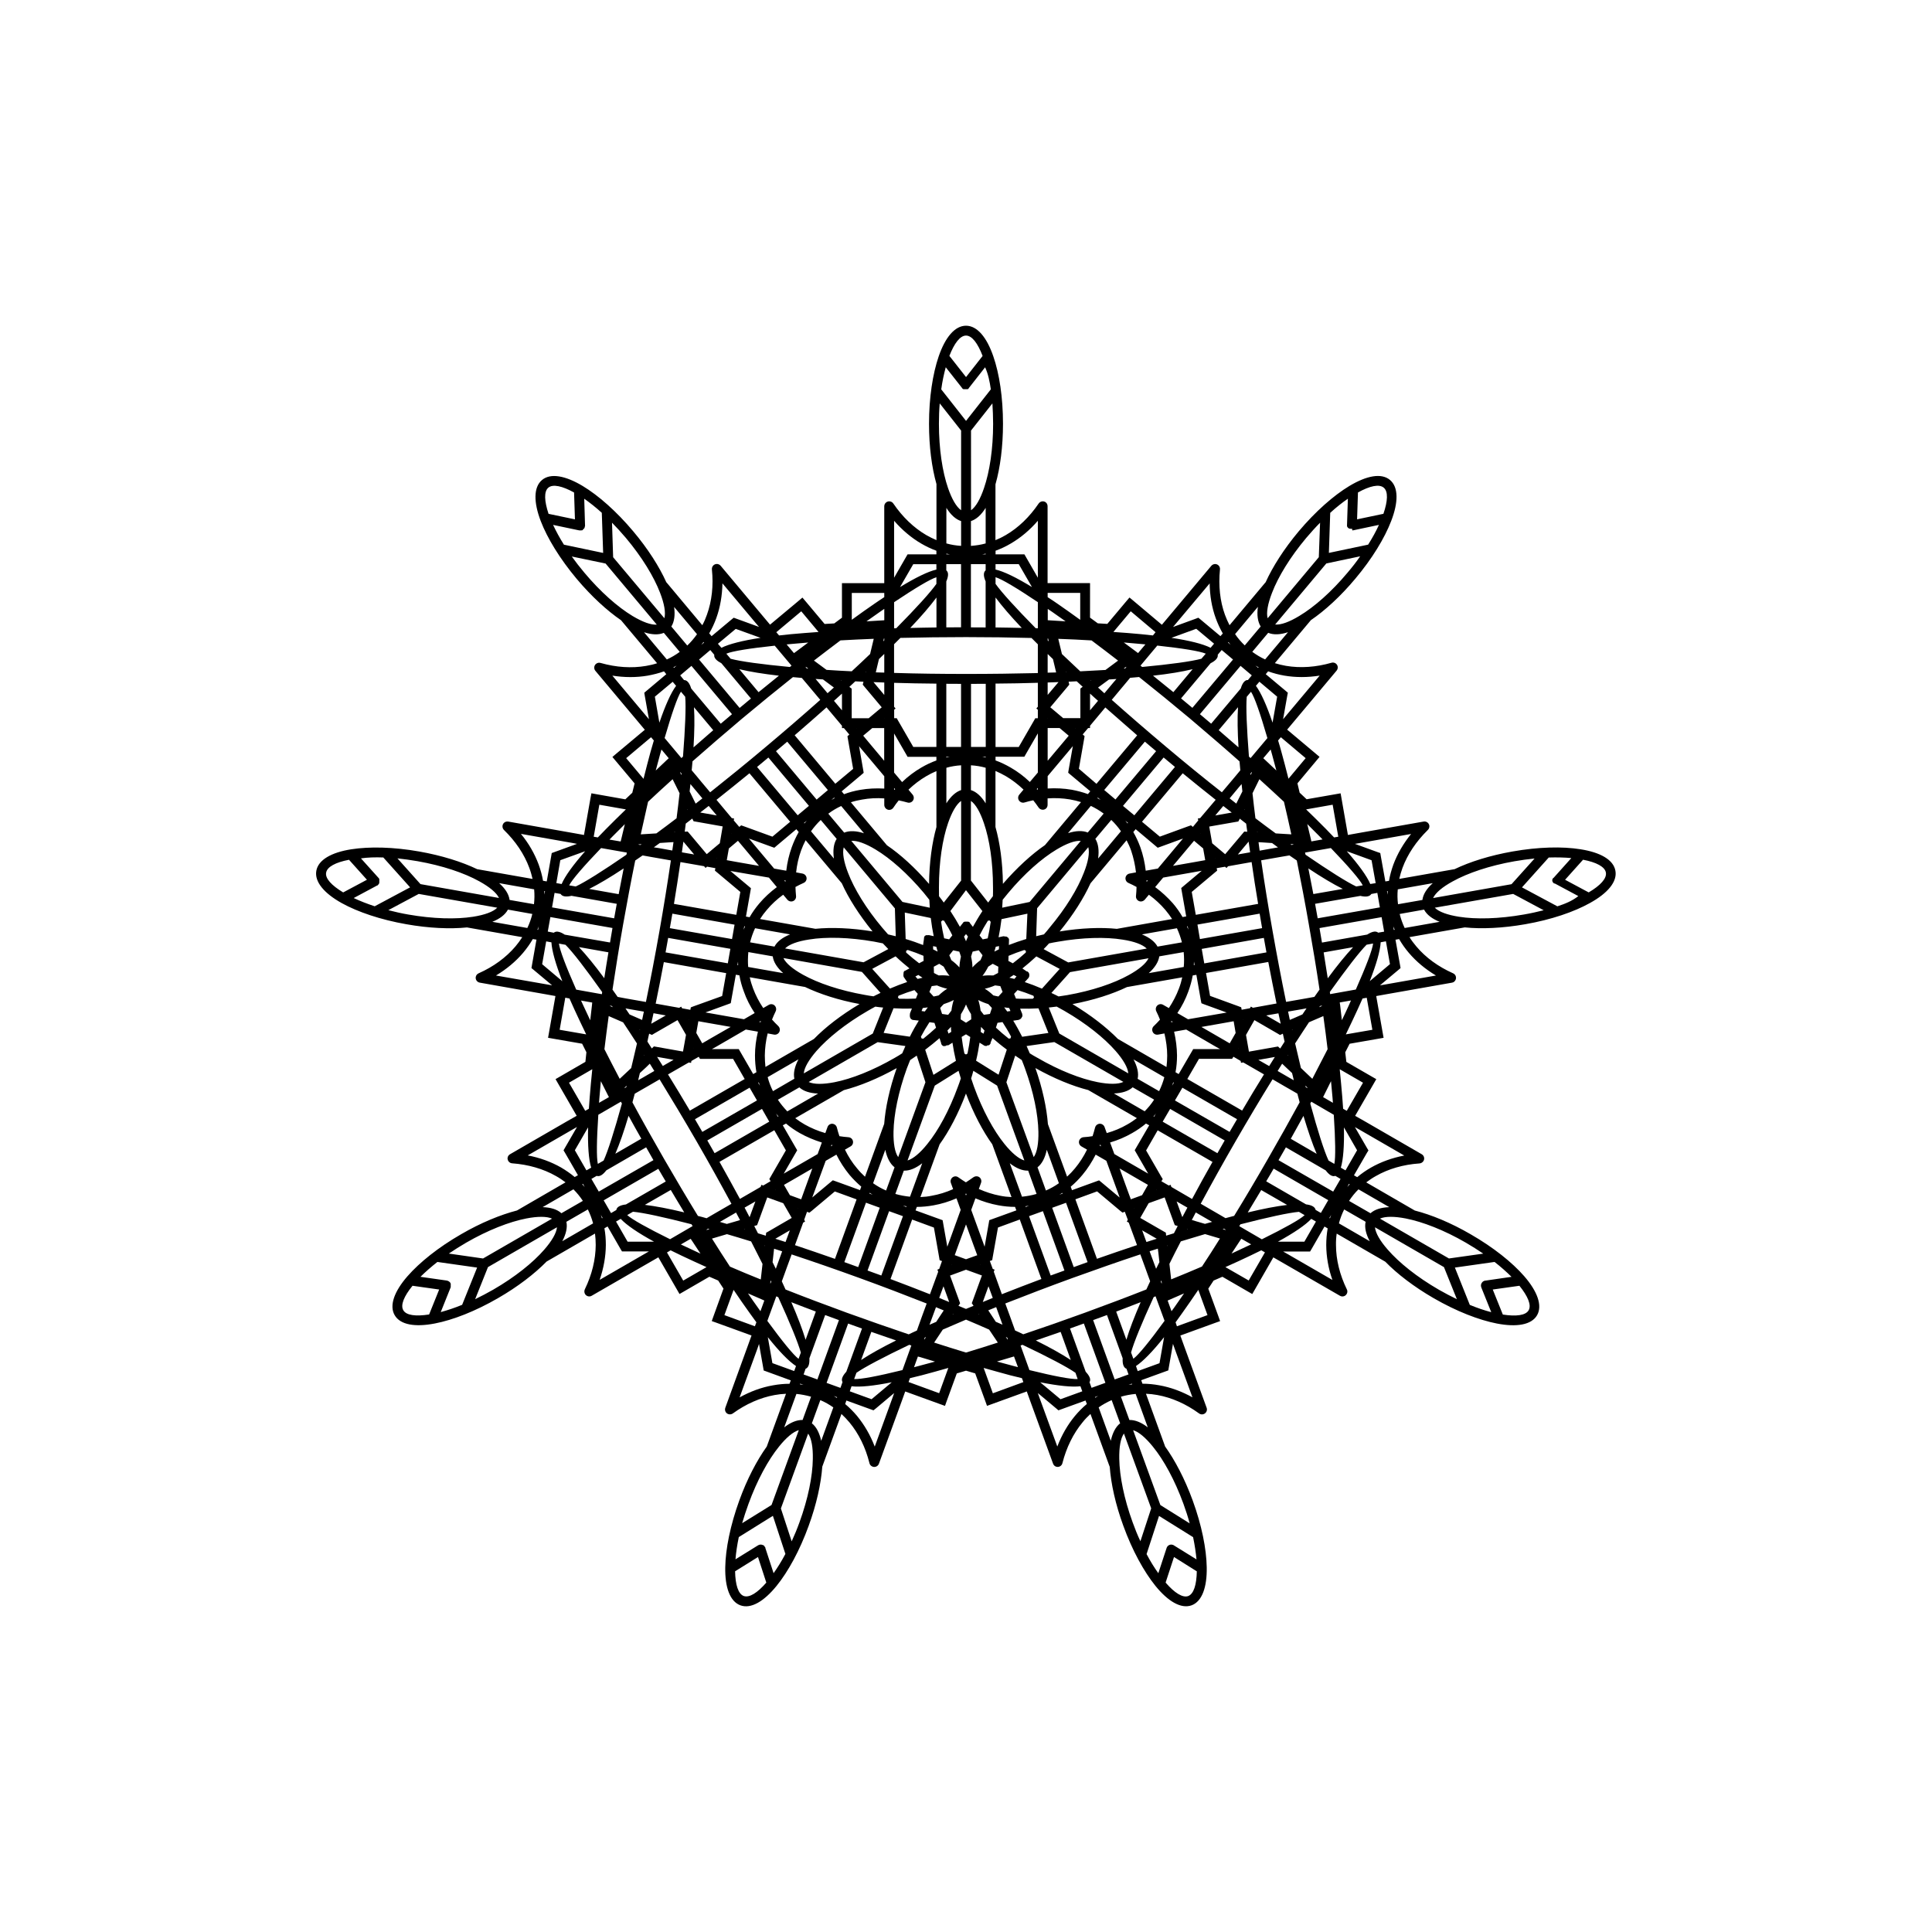<?xml version="1.0" encoding="UTF-8"?>
<!-- Uploaded to: ICON Repo, www.svgrepo.com, Generator: ICON Repo Mixer Tools -->
<svg fill="#000000" width="800px" height="800px" version="1.1" viewBox="144 144 512 512" xmlns="http://www.w3.org/2000/svg">
 <path d="m407.83 272.28c1.238-4.367 1.973-9.93 1.973-15.977 0-6.969-0.965-13.266-2.562-17.863-1.719-5.016-4.258-8.121-7.238-8.121s-5.519 3.106-7.242 8.125c-1.574 4.598-2.562 10.914-2.562 17.863 0 6.047 0.734 11.609 1.973 15.977v14.859c-0.922-0.398-1.828-0.84-2.707-1.344-3.336-1.953-6.297-4.809-8.691-8.312-0.23-0.379-0.652-0.629-1.113-0.629-0.734 0-1.324 0.586-1.324 1.324v20.363h-11.211v9.152l-2.035 1.512-2.562 0.148-5.039-6.004-0.84-0.988-0.988 0.84-7.594 6.336-1.762-2.098-11.336-13.52c-0.273-0.316-0.691-0.504-1.133-0.461-0.734 0.082-1.238 0.711-1.176 1.449 0.441 4.242 0 8.355-1.324 12.008-0.336 0.965-0.734 1.891-1.219 2.769l-9.465-11.316-0.062-0.043c-1.867-4.156-4.871-8.879-8.754-13.496-4.473-5.332-9.277-9.551-13.434-12.051-4.559-2.727-8.504-3.484-10.77-1.574-2.269 1.91-2.227 5.922-0.336 10.875 1.742 4.535 5.059 9.992 9.531 15.324 3.906 4.641 8.039 8.418 11.777 10.98l0.043 0.062 9.488 11.316c-0.949 0.312-1.934 0.543-2.941 0.711-3.82 0.652-7.914 0.379-11.988-0.777-0.441-0.148-0.902-0.062-1.258 0.23-0.566 0.461-0.629 1.301-0.168 1.848l11.336 13.52 1.762 2.098-7.598 6.363-0.988 0.84 0.84 1.008 5.039 6.004-0.609 2.477-1.848 1.742-7.703-1.367-1.281-0.23-0.25 1.281-1.723 9.762-2.688-0.484-17.383-3.066c-0.418-0.062-0.859 0.043-1.176 0.379-0.484 0.523-0.461 1.344 0.043 1.848 3.066 2.981 5.375 6.402 6.719 10.055 0.355 0.945 0.629 1.93 0.859 2.918l-14.547-2.562h-0.082c-4.094-1.973-9.445-3.652-15.387-4.703-6.863-1.219-13.246-1.344-18.055-0.586-5.227 0.82-8.734 2.793-9.238 5.711-0.504 2.918 2.098 5.961 6.738 8.543 4.242 2.352 10.309 4.41 17.152 5.606 5.941 1.051 11.547 1.301 16.078 0.84l0.062 0.02 14.547 2.562c-0.547 0.859-1.156 1.68-1.805 2.457-2.519 2.961-5.836 5.375-9.699 7.094-0.418 0.168-0.734 0.523-0.82 0.988-0.125 0.715 0.355 1.387 1.07 1.512l17.359 3.066 2.688 0.484-1.723 9.762-0.23 1.301 1.301 0.23 7.727 1.344 1.133 2.266-0.266 2.539-6.781 3.926-1.133 0.652 0.652 1.133 4.953 8.586-2.371 1.344-15.281 8.836c-0.379 0.211-0.629 0.566-0.672 1.027-0.02 0.734 0.504 1.344 1.238 1.387 4.242 0.316 8.23 1.449 11.609 3.379 0.883 0.484 1.723 1.07 2.519 1.66l-12.785 7.41-0.062 0.043c-4.387 1.133-9.594 3.254-14.82 6.297-6.023 3.465-11 7.453-14.211 11.125-3.484 3.988-4.891 7.766-3.402 10.328 1.492 2.582 5.438 3.211 10.645 2.203 4.785-0.922 10.727-3.234 16.75-6.719 5.246-3.023 9.676-6.445 12.848-9.676l0.062-0.043 12.785-7.391c0.125 0.988 0.188 1.996 0.188 3.023-0.02 3.883-1.008 7.871-2.856 11.691-0.211 0.398-0.211 0.883 0.02 1.301 0.355 0.609 1.156 0.84 1.785 0.461l15.281-8.816 2.371-1.363 4.953 8.586 0.652 1.133 1.133-0.652 6.781-3.926 2.332 1.008 1.406 2.141-2.664 7.367-0.441 1.238 1.238 0.441 9.301 3.379-0.922 2.562-6.023 16.582c-0.148 0.398-0.105 0.859 0.168 1.238 0.418 0.566 1.238 0.691 1.828 0.273 3.465-2.5 7.223-4.176 11.062-4.871 1.008-0.188 2.016-0.293 3.023-0.336l-5.059 13.875-0.02 0.082c-2.644 3.695-5.246 8.648-7.305 14.336-2.371 6.551-3.633 12.805-3.715 17.676-0.105 5.289 1.238 9.09 4.031 10.098 2.793 1.008 6.234-1.051 9.574-5.164 3.066-3.777 6.129-9.363 8.5-15.91 2.078-5.688 3.273-11.148 3.609-15.68l0.02-0.062 5.059-13.898c0.734 0.691 1.426 1.406 2.098 2.203 2.477 2.981 4.281 6.656 5.312 10.789 0.082 0.441 0.398 0.797 0.84 0.965 0.691 0.25 1.426-0.105 1.68-0.777l6.047-16.582 0.922-2.562 9.32 3.379 1.219 0.441 0.441-1.238 2.688-7.367 2.445-0.723 2.434 0.715 2.688 7.367 0.441 1.238 1.219-0.441 9.32-3.379 0.922 2.562 6.047 16.582c0.148 0.398 0.461 0.715 0.902 0.82 0.691 0.168 1.406-0.25 1.574-0.965 1.051-4.113 2.856-7.828 5.352-10.832 0.629-0.797 1.324-1.512 2.078-2.203l5.059 13.898 0.043 0.062c0.336 4.535 1.531 10.012 3.609 15.68 2.371 6.551 5.457 12.133 8.5 15.91 3.336 4.113 6.781 6.172 9.594 5.164 2.769-1.027 4.113-4.809 4.008-10.098-0.082-4.848-1.324-11.125-3.715-17.676-2.078-5.688-4.68-10.645-7.328-14.336l-0.02-0.082-5.039-13.875c1.008 0.043 2.016 0.148 3.023 0.336 3.82 0.691 7.559 2.352 11 4.848 0.355 0.273 0.82 0.379 1.258 0.211 0.691-0.25 1.051-1.008 0.797-1.68l-6.047-16.582-0.922-2.562 9.301-3.379 1.238-0.441-0.441-1.238-2.688-7.367 1.406-2.141 2.332-1.008 6.781 3.926 1.133 0.652 0.652-1.133 4.934-8.586 2.371 1.363 15.281 8.816c0.379 0.211 0.82 0.25 1.238 0.043 0.629-0.336 0.922-1.113 0.586-1.742-1.867-3.84-2.875-7.852-2.875-11.754-0.02-1.027 0.043-2.035 0.188-3.023l12.785 7.391 0.082 0.043c3.148 3.234 7.598 6.656 12.824 9.676 6.023 3.484 11.988 5.793 16.75 6.719 5.207 1.008 9.172 0.379 10.664-2.203 1.469-2.562 0.062-6.34-3.402-10.328-3.191-3.672-8.188-7.66-14.211-11.125-5.227-3.043-10.41-5.164-14.82-6.297l-0.062-0.043-12.785-7.41c0.797-0.586 1.637-1.176 2.519-1.66 3.359-1.93 7.328-3.066 11.566-3.359 0.441-0.02 0.859-0.273 1.09-0.652 0.379-0.629 0.148-1.426-0.461-1.785l-15.281-8.836-2.371-1.344 4.953-8.586 0.652-1.133-1.133-0.652-6.801-3.926-0.293-2.539 1.156-2.266 7.703-1.344 1.301-0.23-0.23-1.301-1.723-9.762 2.688-0.484 17.383-3.066c0.418-0.062 0.777-0.336 0.965-0.754 0.293-0.672 0-1.426-0.652-1.723-3.906-1.742-7.262-4.156-9.762-7.137-0.652-0.777-1.281-1.594-1.805-2.457l14.547-2.562 0.082-0.02c4.512 0.461 10.098 0.211 16.078-0.84 6.844-1.195 12.891-3.254 17.129-5.625 4.641-2.562 7.262-5.606 6.738-8.523-0.504-2.938-4.008-4.891-9.238-5.711-4.809-0.777-11.188-0.629-18.031 0.586-5.961 1.051-11.316 2.731-15.387 4.703h-0.082l-14.547 2.562c0.23-0.988 0.504-1.953 0.859-2.918 1.344-3.633 3.652-7.031 6.676-10.012 0.336-0.293 0.504-0.734 0.441-1.195-0.125-0.715-0.797-1.195-1.512-1.07l-17.383 3.066-2.688 0.484-1.707-9.754-0.23-1.281-1.301 0.23-7.703 1.344-1.848-1.742-0.586-2.477 5.016-6.004 0.84-1.008-0.988-0.84-7.598-6.383 1.762-2.098 11.336-13.52c0.273-0.336 0.398-0.777 0.273-1.219-0.211-0.691-0.922-1.09-1.617-0.883-4.094 1.176-8.23 1.469-12.051 0.82-1.008-0.168-1.996-0.418-2.961-0.715l9.488-11.316 0.043-0.062c3.758-2.562 7.894-6.34 11.777-10.98 4.492-5.332 7.789-10.789 9.531-15.324 1.91-4.953 1.953-8.965-0.336-10.875-2.289-1.902-6.191-1.125-10.746 1.602-4.156 2.5-8.965 6.719-13.457 12.051-3.883 4.641-6.887 9.363-8.754 13.496l-0.062 0.043-9.488 11.316c-0.461-0.883-0.859-1.805-1.219-2.769-1.324-3.633-1.742-7.746-1.324-11.945 0.062-0.441-0.082-0.902-0.441-1.195-0.547-0.461-1.363-0.398-1.848 0.168l-11.336 13.52-1.762 2.098-7.578-6.383-1.008-0.84-0.84 0.988-5.039 6.004-2.519-0.148-2.059-1.512 0.004-7.852v-1.301h-11.254v-20.363c0-0.441-0.188-0.84-0.547-1.09-0.609-0.398-1.406-0.23-1.828 0.379-2.394 3.527-5.352 6.402-8.711 8.355-0.883 0.523-1.785 0.965-2.731 1.344l0.008-14.801zm77.629 78.094c-0.629-2.519-1.258-4.871-1.867-7.094-0.293-1.051-0.566-2.078-0.883-3.043l0.734-0.859 6.57 5.543zm-4.219-14.863c-1.555-4.598-3.066-7.934-4.41-9.762l0.922-1.09 4.707 3.965zm-6.527-11.293h-0.23c-0.691 0.125-1.281 0.902-1.66 2.227l-7.852 9.34c-0.988-0.84-1.973-1.68-2.981-2.519l10.77-12.805 2.981 2.519zm-2.625 7.199c-0.191 2.856-0.125 6.445 0.125 10.641-1.723-1.512-3.465-3.023-5.246-4.555zm0.398 14.359c0.062 0.777 0.125 1.574 0.211 2.371l-1.363 1.637-1.09 1.301-2.438 2.879c-4.746-3.738-9.699-7.766-14.777-12.051-5.062-4.262-9.891-8.438-14.402-12.449l2.414-2.898 1.09-1.301 1.363-1.637c0.82-0.062 1.594-0.125 2.371-0.211 4.324 3.441 8.836 7.117 13.457 10.98 4.598 3.906 9.027 7.703 13.164 11.379zm0.547 6.004c0.062 0.629 0.148 1.301 0.211 1.953l-1.008 1.996-0.609 1.234c-0.566-0.441-1.176-0.922-1.762-1.387l2.352-2.832zm-2.606 7.555-4.367 0.777 2.121-2.519c0.758 0.566 1.512 1.156 2.246 1.742zm-8.375 1.469-0.609 0.105 0.105 0.504-1.426 1.723-0.504-0.418-0.715 0.25-7.535 2.75-4.723-3.945 10.789-12.848c2.981 2.434 5.879 4.785 8.734 7.031zm0.086 3.969v0.062l-0.043-0.02zm0.711 4.074 0.547 3.106-2.707 0.484-5.836 1.027 3.82-4.555 1.762-2.098zm-12.008 5.332-3.211 0.566c-0.25-2.141-0.715-4.242-1.426-6.215-0.504-1.387-1.133-2.75-1.867-4.031l0.629-0.754 5.269 4.43 0.566 0.484 0.715-0.25 5.984-2.184-0.84 1.008zm-5.793 1.008-1.699 0.316c-0.715 0.125-1.195 0.797-1.07 1.512 0.082 0.461 0.398 0.84 0.797 0.988 0.734 0.316 1.426 0.672 2.121 1.051-0.02 0.797-0.062 1.594-0.148 2.394-0.082 0.715 0.441 1.363 1.156 1.449 0.441 0.043 0.883-0.148 1.156-0.461l1.113-1.324c1.637 1.195 3.086 2.539 4.344 4.008 0.652 0.777 1.258 1.594 1.805 2.434l-14.547 2.582-0.082 0.02c-4.281-0.441-9.551-0.23-15.176 0.691 3.609-4.41 6.402-8.859 8.188-12.785l0.062-0.062 9.488-11.316c0.461 0.883 0.883 1.805 1.219 2.769 0.602 1.809 1.043 3.738 1.273 5.734zm-24.391 16.434c-0.691 0.168-1.363 0.316-2.059 0.484l0.25-7.41 13.562-16.184c0.398 1.469-0.02 3.84-1.156 6.719-1.637 4.281-4.809 9.488-9.09 14.59-0.48 0.625-0.984 1.215-1.508 1.801zm-4.684 1.219c-1.617 0.484-3.168 1.027-4.617 1.594l0.043-1.281v-0.102h0.02-0.02v-0.078l-0.02-0.062v-0.02l-0.062-0.188-0.02-0.02v-0.02h-0.02v-0.02l-0.059-0.059v-0.02l-0.117-0.117h-0.02l-0.078-0.078h-0.02l-0.039-0.039-0.043-0.02-0.039-0.039h-0.02l-0.043-0.02-0.02-0.02h-0.062l-0.02-0.02-0.043-0.02h-0.234l-0.188-0.02-0.16-0.051h-0.18l-1.258 0.273c0.316-1.512 0.566-3.129 0.777-4.809l6.863-1.449zm-7.262 2.75c-0.418 0.188-0.82 0.398-1.195 0.586 0.125-0.418 0.25-0.84 0.379-1.281l0.859-0.168zm0.883-11.043c0.043-0.691 0.082-1.387 0.125-2.098 0.484-0.609 0.988-1.219 1.492-1.828 4.281-5.121 8.859-9.133 12.785-11.484 2.644-1.594 4.871-2.414 6.422-2.289l-13.562 16.184zm0.188-6.316c-0.062-5.688-0.797-10.914-1.973-15.074v-14.84c0.922 0.398 1.828 0.84 2.731 1.363 1.66 0.965 3.234 2.184 4.703 3.57l-1.113 1.324c-0.461 0.547-0.418 1.363 0.168 1.848 0.355 0.293 0.82 0.379 1.258 0.23 0.754-0.23 1.531-0.418 2.266-0.566 0.504 0.629 0.988 1.281 1.426 1.93 0.418 0.586 1.219 0.754 1.828 0.355 0.379-0.25 0.547-0.672 0.547-1.09v-1.703c2.035-0.148 3.988-0.043 5.898 0.273 1.008 0.168 1.996 0.418 2.961 0.715l-9.488 11.316-0.043 0.062c-3.547 2.434-7.434 5.981-11.168 10.285zm11.859-25.273v-3.277l5.836-6.949 0.84-1.008-1.113 6.277-0.125 0.777 0.566 0.484 5.289 4.43-0.629 0.754c-1.363-0.504-2.832-0.883-4.281-1.156-2.078-0.355-4.199-0.461-6.383-0.332zm0-7.348v-8.672h3.168l2.414 2.035-1.762 2.098zm7.223-8.672h0.082l-0.043 0.043zm3.504 0h0.504v-0.609l4.051-4.848c2.707 2.394 5.543 4.871 8.438 7.391l-10.789 12.848-4.656-3.992 1.387-7.914 0.125-0.734-0.504-0.441zm0.504-4.703v-4.426c0.691 0.629 1.387 1.281 2.121 1.91zm2.121-6.023 1.113-0.82 1.805-1.324c0.652-0.043 1.324-0.082 1.953-0.125l-0.82 0.949-2.371 2.832zm14.57-3.148c4.176-0.461 7.746-1.051 10.496-1.723l-5.102 6.086c-1.828-1.488-3.613-2.938-5.394-4.363zm15.258-3.297c1.258-0.629 1.91-1.324 1.91-2.059 0-0.062 0-0.125-0.02-0.188l1.051-1.258 3 2.519-10.77 12.805c-1.008-0.84-1.996-1.68-3-2.5zm0-4.094c-2.016-1.027-5.582-1.91-10.371-2.644l6.57-2.394 4.723 3.945zm-15.281-3.273c-1.027-0.105-2.078-0.23-3.148-0.336-2.266-0.211-4.746-0.418-7.328-0.586l4.598-5.481 6.57 5.543zm-19.27-4.137c-2.121-1.531-4.094-2.938-5.984-4.242-0.902-0.629-1.785-1.219-2.644-1.762v-1.133h8.629zm-12.785-8.688c-4.137-2.519-7.43-4.137-9.656-4.641v-1.43h6.152zm-12.281-4.43c-0.043 0.043-0.105 0.082-0.148 0.148-0.461 0.547-0.418 1.492 0.148 2.793v12.195c-1.301 0-2.602 0-3.906-0.02l0.004-16.758h3.906zm2.625 7.199c1.699 2.266 4.031 4.996 6.949 8.062-2.266-0.062-4.598-0.082-6.949-0.125zm9.531 10.727c0.547 0.547 1.113 1.113 1.68 1.68v7.621c-6.027 0.145-12.406 0.23-19.039 0.23s-13.035-0.082-19.062-0.273v-7.598c0.586-0.566 1.133-1.133 1.68-1.68 5.543-0.129 11.355-0.211 17.383-0.211 6.023 0 11.84 0.082 17.359 0.23zm4.281 4.242c0.461 0.441 0.945 0.902 1.406 1.363l0.523 2.184 0.316 1.344-2.246 0.062zm2.875 7.449-2.875 3.402v-3.297c0.965-0.043 1.934-0.062 2.875-0.105zm-5.477 6.531-0.398 0.461 0.398 0.336v2.246h-0.672l-0.379 0.672-4.008 6.949h-6.152v-16.797c3.863-0.02 7.598-0.105 11.211-0.211zm2.602 2.981 0.062 0.043h-0.062zm-2.602 14.461-2.121 2.5c-1.555-1.492-3.254-2.769-5.082-3.82-1.301-0.754-2.625-1.387-4.008-1.891v-0.984h7.641l0.379-0.672 3.191-5.519zm-11.902 32.77c-0.441 0.547-0.859 1.113-1.258 1.68l-4.578-5.836v-21.098c1.258 0.883 2.457 2.961 3.441 5.879 1.492 4.324 2.414 10.348 2.414 17.023 0.023 0.777 0 1.574-0.02 2.352zm-2.793 3.945c-0.945 1.426-1.762 2.832-2.519 4.176l-0.777-1.008h-0.02l-0.02-0.043v-0.059h-0.02v-0.059l-0.043-0.043h-0.02v-0.02l-0.168-0.082v-0.02h-0.098l-0.02-0.02h-0.078l-0.043-0.02h-0.18l-0.34-0.012h-0.266l-0.043 0.02h-0.059l-0.02 0.02h-0.078l-0.02 0.02-0.168 0.082v0.02h-0.02l-0.062 0.062v0.02l-0.039 0.039v0.039l-0.043 0.043-0.797 1.008c-0.734-1.344-1.574-2.75-2.519-4.176l4.133-5.527zm-3.82 6.762c-0.188 0.418-0.379 0.82-0.523 1.238-0.168-0.418-0.355-0.82-0.523-1.238l0.523-0.672zm-1.867 5.309c-0.23 1.008-0.379 1.973-0.398 2.856-0.586-0.652-1.301-1.301-2.141-1.93-0.188-0.398-0.355-0.84-0.547-1.301l0.043-0.043 0.988-1.258 1.574 0.336h0.043c0.184 0.48 0.309 0.922 0.438 1.34zm6.316 8.504c0.859-0.188 1.762-0.461 2.731-0.883 0.441 0.043 0.902 0.105 1.387 0.188l0.02 0.043 0.586 1.492-1.07 1.176-0.02 0.043c-0.484-0.082-0.945-0.188-1.363-0.293-0.758-0.738-1.512-1.324-2.269-1.766zm6.531-2.918c0.379-0.23 0.754-0.484 1.133-0.734l0.754 0.398-0.566 0.652c-0.461-0.105-0.902-0.234-1.32-0.316zm3.441-2.457c1.219-0.965 2.434-2.035 3.695-3.191l6.191 3.316-4.703 5.227c-1.555-0.672-3.086-1.258-4.555-1.742l0.859-0.945 0.062-0.062h0.02v-0.02h0.02l0.004-0.082h0.039v-0.039h0.02l0.02-0.043v-0.02h0.02l0.062-0.188h0.02v-0.039l0.02-0.02v-0.039l0.02-0.02v-0.039l0.012-0.188v-0.062l0.02-0.02v-0.02l-0.02-0.02 0.02-0.02-0.02-0.043v-0.121l-0.02-0.043-0.02-0.07v-0.062l-0.02-0.02v-0.02l-0.02-0.02v-0.02l-0.004-0.07-0.02-0.043-0.059-0.059v-0.02h-0.02v-0.02l-0.039-0.039v-0.02h-0.02l-0.168-0.168h-0.02l-0.043-0.043h-0.02v-0.02h-0.137l-0.043-0.02h-0.02zm5.625-5.121c0.484-0.484 0.965-0.988 1.426-1.512 0.777-0.168 1.531-0.316 2.309-0.441 6.57-1.156 12.68-1.301 17.191-0.566 3.066 0.461 5.312 1.301 6.402 2.371l-20.805 3.672zm29.559-16.438 2.121-2.519 8.922-1.574 1.301-0.23-4.871 4.094-0.566 0.484 0.125 0.734 1.195 6.781-0.965 0.168c-0.734-1.281-1.594-2.5-2.562-3.633-1.406-1.574-2.957-3.023-4.699-4.305zm15.828-7.641 0.062 0.043h-0.043zm2.684 2.246 0.398 0.336 0.398-0.461 6.254-1.113c0.504 3.59 1.09 7.285 1.723 11.082l-16.52 2.898-1.07-6.066 6.152-5.164 0.586-0.484-0.125-0.652zm3.402-3.254 2.856-3.402c0.125 0.922 0.273 1.867 0.398 2.832zm5.481-3.254 1.363 0.082 2.227 0.148c0.523 0.379 1.07 0.777 1.574 1.156l-1.238 0.211-3.633 0.652zm8.188 3.508c0.652 0.461 1.324 0.902 1.953 1.344 1.09 5.414 2.184 11.148 3.211 17.066 1.051 5.941 1.996 11.672 2.812 17.152-0.441 0.629-0.902 1.281-1.363 1.93l-2.098 0.379-1.66 0.293-3.738 0.652c-1.219-5.898-2.414-12.176-3.57-18.703s-2.184-12.848-3.043-18.809l3.715-0.652 1.66-0.293zm5.016 3.441c3.504 2.332 6.59 4.176 9.133 5.438l-7.809 1.363c-0.441-2.309-0.883-4.574-1.324-6.801zm13.793 7.285c1.344 0.316 2.289 0.211 2.769-0.336 0.043-0.062 0.082-0.105 0.125-0.168l1.594-0.293 0.672 3.84-16.48 2.898c-0.23-1.281-0.441-2.562-0.691-3.84zm2.621-3.148c-0.883-2.078-3.043-5.059-6.234-8.691l6.57 2.394 1.09 6.066zm-9.594-12.344c-0.691-0.734-1.426-1.492-2.184-2.266-1.617-1.637-3.359-3.359-5.227-5.164l7.031-1.238 1.492 8.48zm-50-51.16-1.953 2.309-0.523-0.398-3.254-2.414c1.512 0.125 2.961 0.25 4.344 0.379zm-5.059 6.004-0.297 0.379-0.398 0.02 0.629-0.461zm-9.449 3.676-0.082-0.086h0.188zm-2.769-2.543c-1.68-1.574-3.316-3.106-4.848-4.578l-0.969-4.027c3.066 0.105 6.004 0.25 8.816 0.418 2.246 1.68 4.617 3.484 7.031 5.352l-3.336 2.477c-2.141 0.129-4.367 0.234-6.695 0.359zm-4.492 12.43-3.441-2.898 4.617-5.5 0.418-0.504-0.148-0.652-0.043-0.125 2.164-0.105 1.594 1.469-0.125 0.062-0.504 0.398v7.832h-4.531zm0.777-12.262-0.02-0.125 0.125 0.125zm45.992 38.879 1.699 1.324 0.293 2.141h-0.148l-0.652-0.043-0.418 0.504-4.641 5.5-3.441-2.898-0.777-4.43 7.074-1.238 0.629-0.105 0.316-0.586zm4.617 3.504 0.148 0.105h-0.125zm-1.781-15.449 0.316-0.379 0.082 0.062-0.355 0.715zm2.371 1.492c2.266 2.059 4.449 4.051 6.508 5.984 0.652 2.75 1.301 5.625 1.953 8.629l-4.137-0.25c-1.723-1.258-3.527-2.602-5.375-4.008-0.293-2.289-0.547-4.512-0.777-6.633zm-3.949 8.145-0.082-0.062 0.062-0.105zm4.977-13.707 1.953-2.309 0.379 1.344c0.379 1.344 0.734 2.75 1.133 4.219l-2.961-2.793zm5.25-10.328 1.113-6.277 0.148-0.754-0.566-0.484-5.289-4.43 0.629-0.754c1.387 0.504 2.832 0.883 4.281 1.133 3.043 0.523 6.215 0.504 9.383 0l-8.859 10.559zm-6.613-13.625-0.715-0.586c0.293 0.148 0.547 0.293 0.84 0.441zm-7.285-6.109-0.691-0.586 0.125-0.148c0.168 0.254 0.379 0.504 0.566 0.734zm-2.707-2.289-5.289-4.426-0.566-0.461-0.715 0.273-5.984 2.184 0.84-1.008 8.859-10.539c0.043 3.234 0.566 6.359 1.617 9.238 0.504 1.387 1.133 2.75 1.867 4.031zm-48.387 40.641-0.168 0.02-0.125-0.125 0.293-0.316zm15.91 2.144 0.715 0.609c-0.293-0.168-0.566-0.316-0.84-0.441zm7.285 6.106 0.691 0.586-0.125 0.148c-0.188-0.25-0.379-0.5-0.566-0.734zm5.984 15.809-0.273 0.336-0.148-0.082v-0.168zm-0.82-36.734c0.988 0.84 1.973 1.68 2.981 2.519l-10.77 12.805-2.981-2.519zm4.977 4.195c1.008 0.84 2.016 1.68 3 2.5l-10.77 12.824-3-2.5zm23.047 0.148-0.441-0.379c-0.586-7.559-0.82-13.121-0.586-15.848l1.133-1.344c0.945 1.426 2.457 5.793 4.344 12.281zm-28.738-24.141-0.441-0.355 4.449-5.312c6.719 0.734 11.273 1.469 12.848 2.141l-1.156 1.344c-2.621 0.715-8.16 1.469-15.699 2.184zm-20.297-12.094-4.031-0.25-0.691-0.043v-3l1.176 0.797c1.133 0.777 2.309 1.617 3.547 2.496zm-4.641 4.535 0.188 0.777-0.293-0.273v-0.504zm-3.273-2.707c-5.312-5.394-9.07-9.531-10.645-11.754v-1.766c1.637 0.484 5.606 2.856 11.211 6.613v6.926zm72.906 55.84-0.945-3.945c1.07 1.07 2.121 2.098 3.086 3.086l0.965 0.988-2.961 0.523zm5.309 2.414c4.68 4.871 7.684 8.355 8.461 9.887l-1.742 0.293c-2.477-1.156-7.18-4.137-13.434-8.418l-0.125-0.566zm-10.391-0.82-0.336-0.23 0.777 0.043 0.02 0.082zm14.84-72.191c-4.281 5.121-8.859 9.133-12.785 11.484-2.625 1.594-4.871 2.434-6.422 2.289l13.562-16.184 8.965-1.891c-0.988 1.445-2.102 2.875-3.32 4.301zm-23.047 14.297-4.219 5.016c-0.965-0.922-1.828-1.91-2.562-3l6.047-7.223c-0.297 2.141-0.062 3.926 0.734 5.207zm-37.031 54.262-6.047 7.223c0.293-2.121 0.062-3.926-0.734-5.207l4.219-5.016c0.969 0.922 1.828 1.93 2.562 3zm-4.574-4.68-4.219 5.016c-1.387-0.566-3.191-0.484-5.227 0.168l6.047-7.223c1.191 0.57 2.328 1.242 3.398 2.039zm-20.617 36.359-0.02 0.461c-1.156 1.051-2.309 1.996-3.441 2.856l-1.176-0.629 0.043-1.344c1.301-0.547 2.688-1.07 4.176-1.555zm-10.117-3.297-1.324 0.273-0.84-1.051c0.629-1.258 1.363-2.562 2.203-3.883l0.461-0.082 0.293 0.379c-0.203 1.531-0.477 3-0.793 4.363zm79.582-81.133-6.066 7.219c-1.195-0.547-2.309-1.219-3.402-2.016l4.219-5.039c1.406 0.59 3.215 0.508 5.25-0.164zm8.164-19.879-13.562 16.184c-0.398-1.469 0.043-3.84 1.156-6.719 1.637-4.281 4.809-9.488 9.09-14.59 1.219-1.426 2.414-2.769 3.652-4.008zm13.059-3.32-10.391 2.184 0.355-10.621c1.594-1.449 3.148-2.688 4.68-3.738l-0.23 7.035v0.062l-0.02 0.02h0.02v0.098l0.02 0.062v0.02l0.062 0.188 0.02 0.02v0.02h0.02v0.02l0.039 0.039h0.02v0.02l0.234 0.234h0.02l0.043 0.02h0.02l0.02 0.02h0.02l0.043 0.02h0.02l0.02 0.02h0.043l0.02 0.02h0.043l0.043 0.02h0.234l0.211 0.02h0.141l0.035 0.406h0.203l6.863-1.449c-0.746 1.66-1.715 3.422-2.867 5.246zm-97.992 111.85-0.062 1.594v0.062c-0.418 0.23-0.84 0.441-1.258 0.652-1.027-0.043-1.996-0.02-2.875 0.105 0.547-0.691 1.051-1.492 1.531-2.434 0.379-0.25 0.777-0.504 1.176-0.754l0.043 0.02zm-7.219-2.668c0.125-0.441 0.25-0.883 0.418-1.344h0.043l1.574-0.336 0.965 1.258 0.043 0.043c-0.168 0.461-0.355 0.883-0.547 1.301-0.84 0.629-1.555 1.281-2.141 1.93 0.02-0.855-0.125-1.82-0.355-2.852zm109.2-117.34-6.906 1.449 0.23-7.055v-0.062c3.129-1.742 5.625-2.289 6.824-1.281 1.219 1.008 1.09 3.547-0.082 6.949zm-9.887 137.94c1.133-2.332 2.184-4.555 3.129-6.613 0.441-1.008 0.883-1.973 1.301-2.898l1.113-0.188 1.492 8.48zm6.34-14.105c1.762-4.512 2.769-8.039 2.898-10.309l1.387-0.25 1.07 6.047zm2.223-12.848c-0.043-0.043-0.105-0.082-0.168-0.125-0.629-0.355-1.555-0.125-2.731 0.629l-11.988 2.121c-0.23-1.281-0.441-2.562-0.652-3.84l16.457-2.898 0.672 3.84zm-6.633 3.844c-1.953 2.078-4.219 4.848-6.719 8.25-0.355-2.246-0.715-4.535-1.09-6.863zm-12.344 16.203c-0.355 0.523-0.715 1.09-1.09 1.617l-2.059 0.902-1.281 0.547c-0.168-0.734-0.316-1.469-0.461-2.203l3.652-0.629zm-6.844 4.094-3.84-2.203 3.234-0.566c0.207 0.945 0.418 1.891 0.605 2.769zm-7.367-4.238-0.523-0.316-0.273 0.441-2.184 0.398-0.125-0.652-0.715-0.273-7.535-2.75-1.07-6.066 16.5-2.918c0.715 3.777 1.449 7.453 2.184 11zm-2.496 3.106-0.043 0.062v-0.062zm-2.078 3.57-1.574 2.75-2.352-1.363-5.144-2.981 5.836-1.027 2.707-0.484zm-12.617-3.633-2.832-1.637c1.219-1.805 2.184-3.715 2.898-5.688 0.504-1.387 0.922-2.832 1.176-4.281l0.965-0.168 1.195 6.801 0.148 0.734 0.691 0.273 6.004 2.184-1.301 0.23zm-5.082-2.961-1.512-0.859c-0.609-0.379-1.406-0.168-1.785 0.461-0.23 0.418-0.23 0.883-0.02 1.281 0.355 0.715 0.672 1.426 0.965 2.184-0.523 0.586-1.09 1.176-1.68 1.742-0.504 0.484-0.504 1.324-0.02 1.848 0.316 0.336 0.734 0.441 1.176 0.379l1.699-0.316c0.461 1.973 0.734 3.945 0.734 5.856 0 1.027-0.062 2.035-0.188 3.043l-12.785-7.391-0.082-0.043c-3.023-3.066-7.16-6.32-12.051-9.238 5.606-1.051 10.602-2.664 14.484-4.535h0.062l14.547-2.562c-0.211 0.988-0.484 1.953-0.859 2.918-0.672 1.812-1.594 3.578-2.688 5.234zm-29.242-3.086c-0.629-0.336-1.281-0.629-1.891-0.922l4.934-5.519 20.805-3.672c-0.652 1.387-2.5 2.938-5.207 4.43-3.988 2.227-9.762 4.176-16.332 5.332-0.773 0.121-1.551 0.246-2.309 0.352zm-21.262 0.945c0.777 0.418 1.66 0.777 2.664 1.09 0.316 0.316 0.629 0.672 0.945 1.027l-0.02 0.062-0.504 1.512-1.574 0.23h-0.043c-0.316-0.379-0.586-0.754-0.859-1.113-0.129-1.023-0.34-1.969-0.609-2.809zm6.863 1.953c0.441 0.062 0.883 0.125 1.324 0.168l0.336 0.797-0.859 0.125c-0.277-0.355-0.527-0.734-0.801-1.09zm4.219 0.336c1.555 0.043 3.168 0.02 4.871-0.082l2.625 6.527-6.949 1.008c-0.777-1.512-1.555-2.961-2.371-4.262l1.281-0.188h0.082v-0.023h0.059l0.02-0.02h0.059l0.02-0.02h0.02l0.062-0.02 0.02-0.02 0.168-0.082h0.02l0.039-0.039h0.02v-0.02h0.02l0.078-0.078h0.02l0.117-0.117 0.02-0.043 0.039-0.039v-0.02l0.02-0.043 0.059-0.059 0.02-0.043v-0.043l0.039-0.039v-0.043l0.02-0.02 0.055-0.035v-0.043l0.02-0.02 0.02-0.043v-0.059l0.004-0.047v-0.02h0.02v-0.102l0.02-0.02v-0.039l-0.062-0.008v-0.23l-0.02-0.062v-0.078h-0.02v-0.059l-0.023-0.012v-0.02l-0.02-0.062-0.02-0.02zm7.598-0.293c0.691-0.062 1.387-0.148 2.098-0.25 0.691 0.379 1.363 0.754 2.078 1.156 5.773 3.336 10.516 7.16 13.539 10.602 2.035 2.332 3.234 4.41 3.359 5.941l-18.285-10.559zm33.211 6.402 3.211-0.566 7.852 4.555 1.133 0.629h-7.137l-0.379 0.652-3.465 5.961-0.84-0.484c0.273-1.426 0.398-2.938 0.398-4.43-0.02-2.098-0.289-4.199-0.773-6.316zm17.023 4.324v0.062l-0.043-0.02zm0.609 3.422 0.105 0.504 0.586-0.105 5.5 3.168c-1.91 3.066-3.84 6.277-5.793 9.594l-14.527-8.375 3.086-5.332h8.773l0.355-0.566zm4.703-0.273 4.367-0.777c-0.504 0.797-1.008 1.594-1.512 2.414zm6.297 1.008 1.008 0.965 1.617 1.512c0.168 0.652 0.336 1.301 0.461 1.91l-1.09-0.609-3.191-1.848c0.418-0.648 0.816-1.281 1.195-1.93zm4.031 7.934c0.211 0.797 0.418 1.555 0.609 2.289-2.644 4.848-5.5 9.949-8.5 15.156-3 5.227-5.961 10.223-8.859 14.945-0.754 0.188-1.512 0.398-2.289 0.609l-1.867-1.09-1.449-0.84-3.254-1.891c2.856-5.289 5.961-10.895 9.277-16.625 3.316-5.731 6.59-11.23 9.762-16.352l3.254 1.891 1.469 0.84zm1.617 5.898c1.219 4.031 2.371 7.43 3.504 10.055l-6.863-3.988c1.133-2.055 2.266-4.094 3.359-6.066zm5.898 14.441c0.84 1.113 1.617 1.637 2.332 1.512 0.062-0.02 0.148-0.02 0.211-0.062l1.387 0.82-1.953 3.359-14.484-8.332c0.652-1.156 1.324-2.266 1.953-3.402zm4.008-0.711c0.652-2.184 0.922-5.816 0.82-10.684l3.484 6.066-3.066 5.332zm0.609-15.617c-0.062-1.027-0.148-2.078-0.23-3.148-0.188-2.289-0.418-4.746-0.672-7.328l6.172 3.57-4.305 7.453zm-15.977-19.902 0.461 2.121-1.156 1.805-0.105-0.082-0.484-0.441-0.629 0.105-7.074 1.258-0.777-4.43 2.227-3.926 6.234 3.609 0.547 0.336 0.609-0.273zm1.305 5.648 0.043 0.188-0.105-0.105zm8.562-12.977 0.461-0.105 0.02 0.105-0.715 0.316zm0.863 2.668c0.441 3.066 0.797 5.961 1.133 8.773-1.281 2.5-2.625 5.121-4.051 7.852l-3.023-2.875c-0.484-2.078-1.008-4.242-1.531-6.508 1.281-1.953 2.477-3.82 3.672-5.606zm-8.273 3.695-0.02-0.105 0.125-0.043zm12.617-7.305 2.981-0.523-0.566 1.281c-0.566 1.281-1.195 2.582-1.848 3.945l-0.461-4.031zm10.664-4.535 4.891-4.094 0.566-0.484-0.125-0.734-1.219-6.781 0.965-0.168c0.734 1.281 1.594 2.5 2.562 3.633 1.996 2.352 4.43 4.367 7.199 6.023l-13.562 2.394zm3.672-14.695-0.145-0.922c0.125 0.293 0.23 0.586 0.379 0.883zm-1.637-9.34-0.168-0.922 0.188-0.02c-0.02 0.309-0.02 0.605-0.02 0.941zm-0.609-3.508-1.219-6.781-0.125-0.734-0.715-0.25-6.004-2.184 1.324-0.23 13.562-2.394c-2.035 2.519-3.633 5.246-4.703 8.125-0.504 1.406-0.902 2.832-1.156 4.305zm-52.375 11.902 0.168 0.902c-0.105-0.293-0.23-0.586-0.355-0.883zm1.66 9.344 0.168 0.902-0.211 0.02c0.023-0.273 0.043-0.609 0.043-0.922zm-5.586 15.973-0.441 0.082-0.043-0.168 0.105-0.125zm22.988-28.676c0.23 1.281 0.441 2.562 0.652 3.84l-16.48 2.898-0.652-3.84zm1.113 6.426c0.23 1.281 0.461 2.562 0.691 3.84l-16.48 2.918-0.672-3.84zm17.57 14.902-0.082-0.566c4.41-6.172 7.809-10.578 9.742-12.531l1.723-0.316c-0.188 1.699-1.848 6.004-4.578 12.195zm-1.574 26.703 1.805-3.633c0.148 1.492 0.273 2.961 0.398 4.344l0.105 1.387-2.602-1.512zm2.539 5.269c0.441 6.719 0.504 11.355 0.148 13.016l-1.531-0.883c-1.156-2.477-2.856-7.789-4.848-15.113l0.273-0.484zm-7.43-7.328-0.105-0.398 0.566 0.547-0.062 0.082zm57.77-45.738c-6.57 1.156-12.66 1.301-17.172 0.586-3.066-0.484-5.312-1.301-6.402-2.394l20.781-3.652 8.082 4.324c-1.68 0.422-3.441 0.82-5.289 1.137zm-26.852-3.863-6.465 1.133c-0.168-1.324-0.188-2.644-0.062-3.945l9.277-1.637c-1.594 1.406-2.559 2.938-2.75 4.449zm-63.246 17.758-9.277 1.637c1.594-1.426 2.582-2.961 2.793-4.449l6.465-1.133c0.125 1.32 0.145 2.644 0.02 3.945zm-0.484-6.527-6.465 1.133c-0.715-1.324-2.164-2.434-4.137-3.234l9.277-1.637c0.547 1.199 0.988 2.438 1.324 3.738zm-39.191 14.59-0.316 0.355c-1.574 0.043-3.066 0.043-4.473-0.043l-0.504-1.238 0.922-1.008c1.324 0.398 2.75 0.902 4.199 1.492zm107.48-20.027-9.258 1.637c-0.566-1.195-1.008-2.434-1.324-3.715l6.465-1.156c0.695 1.344 2.141 2.438 4.117 3.234zm19.059-9.973-20.781 3.672c0.629-1.387 2.477-2.938 5.184-4.41 4.008-2.227 9.781-4.176 16.352-5.332 1.828-0.316 3.633-0.566 5.352-0.734zm12.133 5.859-9.363-5.016 7.094-7.914c2.164-0.062 4.156-0.02 5.984 0.148l-4.703 5.246h-0.02l-0.043 0.043h-0.039v0.02h-0.02v0.02h-0.02v0.02h-0.02l-0.02 0.062h-0.02l-0.082 0.188v0.02h-0.02v0.039l-0.02 0.02v0.059h-0.02v0.309l0.02 0.02v0.039l0.02 0.02v0.039l0.02 0.02v0.02l0.02 0.02v0.043l0.02 0.02 0.02 0.043v0.039l0.02 0.02v0.02h0.02v0.02l0.039 0.039v0.02h0.02l0.02 0.02h0.02v0.02h0.02l0.125 0.148h0.02v0.02l0.043 0.02h0.098l0.02 0.02h0.039l0.043 0.02h0.043l6.191 3.316c-1.66 1.312-3.508 2.047-5.566 2.719zm8.293-3.695-6.234-3.336 4.723-5.269 0.043-0.043c3.504 0.672 5.773 1.848 6.047 3.402 0.273 1.555-1.449 3.422-4.535 5.246zm-96.25 99.312c2.371-1.051 4.598-2.078 6.656-3.066 0.988-0.461 1.953-0.945 2.856-1.387l0.965 0.547-4.305 7.453zm13.918-6.738c4.242-2.332 7.285-4.387 8.836-6.047l1.238 0.715-3.066 5.332zm9.992-8.418c-0.02-0.062-0.043-0.125-0.062-0.188-0.25-0.691-1.113-1.113-2.477-1.281l-10.559-6.109c0.652-1.113 1.324-2.203 1.973-3.359l14.465 8.355-1.953 3.379zm-7.555-1.32c-2.832 0.336-6.34 1.008-10.434 1.996 1.176-1.93 2.352-3.926 3.57-5.941zm-19.879 4.492-1.891 0.523-2.164-0.629-1.324-0.398 1.051-1.996 3.191 1.848zm-7.894-1.262-1.512-4.156 2.856 1.637c-0.461 0.863-0.902 1.703-1.344 2.519zm-2.898-7.996-0.211-0.566-0.484 0.188-1.953-1.133 0.355-0.566-0.398-0.652-4.008-6.949 3.066-5.332 14.527 8.375c-1.891 3.336-3.715 6.633-5.414 9.824zm-3.902 0.773-0.082 0.02 0.043-0.062zm-3.863 1.41-2.981 1.09-0.945-2.562-2.035-5.606 5.144 2.981 2.371 1.363zm-7.348-10.898-1.133-3.066c2.078-0.609 4.031-1.449 5.856-2.5 1.301-0.734 2.519-1.574 3.652-2.519l0.859 0.461-3.465 5.961-0.379 0.652 0.379 0.652 3.191 5.543-1.133-0.652zm-2.016-5.562-0.586-1.617c-0.25-0.672-1.008-1.027-1.68-0.777-0.441 0.168-0.734 0.523-0.84 0.965-0.188 0.777-0.418 1.512-0.652 2.246-0.777 0.125-1.574 0.23-2.394 0.273-0.715 0.062-1.258 0.672-1.219 1.387 0.02 0.441 0.293 0.84 0.652 1.051l1.492 0.859c-0.902 1.828-1.973 3.484-3.191 4.953-0.652 0.797-1.344 1.512-2.098 2.203l-5.059-13.875-0.02-0.082c-0.336-4.281-1.426-9.445-3.316-14.82 4.977 2.793 9.867 4.785 14.023 5.836l0.062 0.043 12.805 7.391c-0.797 0.609-1.637 1.176-2.539 1.68-1.684 0.984-3.508 1.742-5.441 2.285zm-20.402-21.137c-0.273-0.652-0.547-1.301-0.84-1.93l7.348-1.051 18.305 10.559c-1.387 0.652-3.801 0.652-6.824 0.062-4.512-0.883-10.16-3.086-15.953-6.445-0.715-0.379-1.387-0.777-2.035-1.195zm-16.898-12.953c0.316 0.82 0.777 1.68 1.324 2.539 0.043 0.441 0.062 0.922 0.062 1.406l-0.043 0.02-1.344 0.883-1.363-0.859-0.043-0.02c0-0.484 0.02-0.965 0.062-1.387 0.566-0.902 1.008-1.762 1.344-2.582zm3.988 5.941c0.293 0.336 0.609 0.652 0.922 0.988l-0.273 0.82-0.734-0.461c0.043-0.465 0.062-0.93 0.086-1.348zm3.023 2.961c1.156 1.008 2.434 2.059 3.801 3.066l-2.184 6.656-5.961-3.715c0.398-1.66 0.691-3.254 0.922-4.785l1.07 0.672h0.02l0.043 0.043h0.02v0.02-0.02l0.059 0.059h0.02v0.02h0.062v0.02l0.188 0.043h0.059v0.02h0.039v-0.02h0.039v0.02h0.02l0.02 0.02h0.121l0.02-0.02h0.043l0.02-0.02h0.039l0.02-0.02h0.02l0.02-0.02h0.02l0.039-0.039h0.02l0.059-0.059h0.02l0.402-0.031 0.02-0.02v-0.02h0.02l0.039-0.039v-0.02h0.02l0.039-0.039v-0.02l0.055-0.012v-0.02l0.02-0.02v-0.02l0.125-0.148v-0.02h0.02l0.02-0.062v-0.02l0.02-0.02v-0.203zm6.023 4.66c0.566 0.398 1.156 0.777 1.742 1.176 0.293 0.691 0.566 1.449 0.84 2.184 2.289 6.277 3.484 12.238 3.57 16.816 0.062 3.086-0.355 5.481-1.238 6.719l-7.242-19.836zm21.328 26.238 2.832 1.637 3.086 8.5 0.441 1.238-4.891-4.094-0.566-0.461-0.691 0.25-6.488 2.352-0.336-0.922c1.133-0.945 2.184-2.016 3.106-3.129 1.367-1.633 2.519-3.441 3.508-5.371zm10.266 14.273-0.043 0.062-0.02-0.062zm-1.742 3.004-0.273 0.441 0.523 0.316 2.184 5.941c-3.441 1.156-6.992 2.352-10.621 3.633l-5.711-15.766 5.75-2.098 6.152 5.164 0.586 0.461 0.609-0.23zm3.797 2.793 3.863 2.227c-0.902 0.273-1.805 0.566-2.731 0.859zm4.156 4.848 0.168 1.344 0.25 2.227-0.879 1.762-0.441-1.176-1.281-3.465zm-2.035 8.648c-0.355 0.734-0.672 1.449-1.008 2.164-5.144 2.035-10.578 4.074-16.246 6.152-5.648 2.059-11.125 3.969-16.375 5.731-0.691-0.355-1.406-0.672-2.164-1.008l-0.734-2.035-0.566-1.574-1.301-3.547c5.606-2.203 11.586-4.492 17.82-6.758 6.234-2.246 12.258-4.367 17.969-6.254l1.301 3.547 0.566 1.574zm-2.519 5.543c-1.68 3.883-2.981 7.242-3.777 9.949l-2.707-7.453c2.203-0.84 4.363-1.68 6.484-2.496zm-4.766 14.863c-0.082 1.387 0.188 2.309 0.82 2.688 0.043 0.02 0.125 0.043 0.188 0.082l0.547 1.512-3.672 1.324-5.711-15.723c1.238-0.441 2.457-0.902 3.672-1.344zm3.527 2.055c1.891-1.258 4.449-3.883 7.453-7.66l-1.219 6.906-5.773 2.098zm10.496-11.586c0.586-0.82 1.219-1.68 1.848-2.582 1.324-1.867 2.731-3.883 4.176-6.023l2.434 6.695-8.102 2.961zm0.566-25.527-1.008 1.93c-0.672 0.211-1.344 0.418-2.059 0.629l-0.02-0.148-0.062-0.652-0.566-0.316-6.215-3.582 2.227-3.906 4.242-1.531 2.457 6.738 0.23 0.609 0.609 0.188zm-2.644 5.164-0.082 0.168-0.02-0.148zm14.906-4.449 0.441 0.25-0.062 0.082-0.734-0.23zm-1.07 2.602c-1.617 2.602-3.211 5.082-4.766 7.43-2.582 1.113-5.312 2.246-8.164 3.402l-0.461-4.113c0.945-1.91 1.953-3.926 3.023-5.961 2.203-0.672 4.344-1.324 6.422-1.93zm-8.715-2.477 0.062-0.082 0.129 0.039zm14.383 2.539 2.602 1.492-1.258 0.586c-1.258 0.609-2.582 1.219-3.945 1.848l2.227-3.379zm11.062 3.379h7.156l0.379-0.629 3.441-5.984 0.84 0.484c-0.25 1.449-0.379 2.961-0.379 4.43 0.02 3.066 0.566 6.215 1.637 9.238l-11.922-6.887zm12.277-8.898 0.461-0.797c-0.105 0.316-0.211 0.609-0.316 0.902zm4.746-8.207 0.441-0.82 0.188 0.105c-0.211 0.23-0.418 0.461-0.629 0.715zm1.762-3.086 3.441-5.961 0.398-0.629-0.398-0.672-3.191-5.519 1.156 0.652 11.922 6.887c-3.168 0.609-6.172 1.68-8.816 3.191-1.324 0.754-2.519 1.594-3.652 2.539zm-47.734-24.543-0.461 0.797c0.105-0.293 0.211-0.586 0.293-0.883zm-4.766 8.211-0.461 0.797-0.168-0.082c0.23-0.234 0.441-0.465 0.629-0.715zm-14.527 8.648-0.379-0.211 0.062-0.168 0.168-0.02zm36.043-7.18c-0.652 1.113-1.324 2.227-1.973 3.359l-14.484-8.332 1.973-3.379zm-3.273 5.625c-0.652 1.133-1.301 2.266-1.93 3.379l-14.504-8.355 1.973-3.379zm3.863 22.715 0.293-0.484c7.348-1.891 12.785-3.066 15.512-3.316l1.512 0.883c-1.238 1.156-5.269 3.402-11.336 6.402zm-18.348 19.438 3.715-1.617c-0.859 1.258-1.68 2.434-2.5 3.59l-0.82 1.133-1.027-2.832zm-1.449 5.648c-3.969 5.457-6.906 9.047-8.27 10.055l-0.609-1.66c0.715-2.625 2.832-7.789 5.984-14.672l0.504-0.23zm-0.984-10.371 0.168-0.355 0.082 0.777-0.082 0.02zm73.66 2.121c-5.773-3.336-10.539-7.16-13.539-10.621-2.035-2.309-3.234-4.41-3.379-5.918l18.285 10.559 3.422 8.5c-1.578-0.758-3.172-1.598-4.789-2.519zm-18.098-20.258-5.688-3.273c0.734-1.113 1.555-2.141 2.5-3.066l8.164 4.723c-2.121 0.082-3.863 0.586-4.977 1.617zm-59.848-27.02-8.164-4.723c2.141-0.082 3.863-0.609 4.977-1.637l5.688 3.273c-0.734 1.137-1.574 2.144-2.5 3.086zm3.82-5.332-5.688-3.273c0.336-1.469-0.082-3.234-1.09-5.144l8.164 4.723c-0.336 1.262-0.797 2.481-1.387 3.695zm-39.379-14-0.461 0.082c-1.258-0.988-2.371-1.953-3.402-2.918l0.418-1.281 1.324-0.188c0.754 1.176 1.531 2.434 2.266 3.84zm95.199 53.762-8.164-4.723c0.336-1.281 0.797-2.5 1.387-3.695l5.688 3.273c-0.34 1.492 0.082 3.254 1.09 5.144zm20.992 4.574-18.285-10.559c1.387-0.629 3.801-0.629 6.824-0.043 4.492 0.883 10.16 3.066 15.953 6.422 1.617 0.945 3.148 1.91 4.598 2.898zm5.519 12.281-3.945-9.867 10.516-1.492c1.699 1.324 3.191 2.664 4.492 3.945l-6.949 1.008h-0.102l-0.023 0.004v0.02h-0.059l-0.02 0.02h-0.059v0.02l-0.062 0.02h-0.02l-0.188 0.105-0.02 0.02h-0.039v0.02h-0.02v0.02l-0.02 0.02h-0.02l-0.02 0.02-0.043 0.02-0.02 0.02v0.02l-0.023 0.016-0.02 0.043-0.098 0.098-0.02 0.043-0.02 0.02-0.031 0.027-0.02 0.043v0.02l-0.02 0.043-0.02 0.02v0.02l-0.02 0.02-0.02 0.043v0.02l-0.02 0.043-0.02 0.02v0.062l-0.02 0.02v0.043l-0.02 0.02 0.02 0.02-0.02 0.02v0.059l-0.02 0.02v0.121l0.02 0.188v0.102l0.02 0.02-0.02 0.02h0.02v0.059h0.02v0.062h0.02v0.02l0.02 0.043v0.043l2.625 6.527c-1.793-0.469-3.703-1.117-5.699-1.938zm8.734 2.519-2.644-6.57 7.012-0.988h0.062c2.227 2.769 3.234 5.121 2.434 6.488-0.777 1.363-3.316 1.68-6.844 1.133zm-137.56 14.211c2.5 0.715 4.848 1.344 7.055 1.953 1.07 0.273 2.098 0.523 3.086 0.754l0.379 1.051-8.082 2.961zm14.988 3.801c4.766 0.945 8.398 1.324 10.664 1.051l0.484 1.344-5.773 2.098zm13.059-0.043c0.043-0.043 0.082-0.105 0.105-0.188 0.25-0.672-0.148-1.531-1.113-2.562l-4.156-11.461c1.219-0.441 2.434-0.859 3.672-1.324l5.711 15.723-3.672 1.324zm-4.957-5.856c-2.352-1.555-5.5-3.316-9.258-5.184 2.164-0.734 4.344-1.492 6.57-2.266zm-18.094-9.363c-0.586-0.273-1.176-0.504-1.785-0.777l-1.238-1.891-0.754-1.133 2.098-0.859 1.258 3.484zm-5.227-6.004 1.512-4.176 1.133 3.086c-0.902 0.375-1.785 0.734-2.644 1.09zm2.918-8.02 0.211-0.566-0.484-0.188-0.777-2.098 0.629-0.23 0.125-0.754 1.406-7.894 5.773-2.121 5.731 15.766c-3.609 1.344-7.094 2.707-10.477 4.031zm-3.484-1.891-0.062-0.043 0.062-0.02zm-3.883-1.426-2.981-1.09 0.922-2.562 2.059-5.582 2.035 5.606 0.945 2.562zm1.383-13.078 1.113-3.066c1.973 0.84 4.008 1.469 6.086 1.848 1.469 0.273 2.938 0.418 4.41 0.418l0.355 0.922-6.488 2.352-0.691 0.25-0.125 0.734-1.113 6.297-0.441-1.238zm2.016-5.543 0.586-1.617c0.25-0.672-0.082-1.426-0.777-1.68-0.441-0.148-0.902-0.062-1.281 0.211-0.629 0.461-1.301 0.902-1.953 1.324-0.672-0.418-1.344-0.859-1.996-1.324-0.586-0.441-1.387-0.316-1.828 0.293-0.25 0.355-0.316 0.82-0.148 1.219l0.586 1.617c-1.848 0.82-3.738 1.406-5.648 1.742-0.988 0.211-2.016 0.316-3.023 0.355l5.059-13.875 0.02-0.082c2.519-3.484 4.977-8.164 6.992-13.477 2.016 5.312 4.473 9.992 6.992 13.477l0.02 0.082 5.059 13.875c-1.027-0.043-2.016-0.148-3.023-0.355-1.895-0.355-3.785-0.965-5.633-1.785zm-2.035-29.305c0.211-0.672 0.418-1.344 0.586-2.016l6.297 3.926 7.223 19.836c-1.469-0.418-3.316-1.953-5.269-4.367-2.875-3.547-5.793-8.902-8.082-15.176-0.25-0.734-0.504-1.469-0.754-2.203zm-4.617-20.781c-0.273 0.84-0.484 1.762-0.609 2.812-0.25 0.355-0.547 0.734-0.859 1.113h-0.043l-1.574-0.23-0.484-1.512-0.02-0.062c0.316-0.379 0.629-0.715 0.945-1.027 0.984-0.316 1.867-0.672 2.644-1.094zm-0.734 7.117c0 0.441 0.043 0.883 0.082 1.324l-0.734 0.461-0.273-0.82c0.316-0.316 0.609-0.652 0.926-0.965zm0.398 4.199c0.23 1.531 0.523 3.129 0.922 4.809l-5.961 3.715-2.184-6.656c1.363-1.027 2.625-2.059 3.801-3.066l0.398 1.219v0.02l0.02 0.043v0.082l0.02 0.02v0.078l0.02 0.062v0.02l0.105 0.148v0.039l0.02 0.02v0.02l0.117 0.117h0.02l0.02 0.043h0.02l0.059 0.059h0.02l0.039 0.039h0.02l0.02 0.02h0.02l0.02 0.02h0.062l0.043 0.02h0.02l0.02 0.02h0.145v0.02h0.02l0.039-0.047h0.039v0.02h0.039l0.02-0.02h0.059l0.188-0.043v-0.02h0.062v-0.02h0.02l0.059-0.059v0.02l0.062-0.062 0.48-0.023zm1.613 7.449c0.188 0.652 0.398 1.324 0.609 2.016-0.23 0.734-0.504 1.469-0.777 2.203-2.289 6.277-5.207 11.629-8.102 15.176-1.93 2.414-3.777 3.945-5.246 4.367l7.223-19.836zm-0.543 33.797 1.113 3.066-3.086 8.523-0.461 1.238-1.113-6.297-0.125-0.734-0.691-0.25-6.488-2.352 0.336-0.922c1.469 0 2.961-0.148 4.43-0.418 2.055-0.363 4.113-0.992 6.086-1.855zm-1.301 17.531-0.062 0.043 0.02-0.062zm-3.277 1.176-0.484 0.188 0.211 0.566-2.184 5.961c-3.359-1.324-6.863-2.688-10.453-4.031l5.731-15.766 5.773 2.121 1.387 7.894 0.125 0.754 0.629 0.23zm1.133 4.598 1.512 4.176c-0.883-0.379-1.762-0.715-2.644-1.09zm0.066 6.402-0.754 1.133-1.238 1.891c-0.609 0.273-1.195 0.504-1.785 0.777l0.441-1.176 1.281-3.484zm-7.117 5.332c-0.734 0.336-1.449 0.652-2.164 1.008-5.246-1.762-10.746-3.695-16.395-5.731-5.668-2.078-11.105-4.113-16.246-6.152-0.316-0.691-0.652-1.406-0.988-2.164l0.734-2.016 0.566-1.574 1.301-3.547c5.711 1.891 11.754 3.988 17.988 6.254s12.219 4.555 17.801 6.758l-1.301 3.547-0.566 1.574zm-5.5 2.621c-3.777 1.867-6.926 3.633-9.277 5.184l2.707-7.453c2.223 0.758 4.43 1.516 6.57 2.269zm-13.203 8.293c-0.945 1.027-1.344 1.891-1.09 2.562 0.02 0.082 0.043 0.148 0.082 0.188l-0.547 1.531-3.672-1.324 5.711-15.723c1.238 0.441 2.457 0.883 3.672 1.324zm1.383 3.844c2.246 0.293 5.898-0.105 10.664-1.051l-5.352 4.492-5.773-2.098zm15.492-2.144c1.008-0.23 2.016-0.484 3.086-0.754 2.203-0.586 4.578-1.238 7.074-1.953l-2.434 6.695-8.102-2.961zm16.836-19.164c-0.672 0.273-1.324 0.547-1.996 0.82-0.652-0.273-1.324-0.547-1.996-0.82l0.082-0.125 0.355-0.547-0.211-0.609-2.457-6.738 4.231-1.555 4.219 1.531-2.457 6.738-0.23 0.609 0.379 0.547zm-5.352 2.246-0.168 0.062 0.062-0.125zm14.293 6.172 0.168 0.461-0.105 0.02-0.441-0.652zm-2.496 1.32c-2.918 0.945-5.731 1.828-8.438 2.644-2.688-0.82-5.519-1.699-8.438-2.644l2.289-3.441c1.953-0.859 4.008-1.742 6.152-2.644 2.141 0.902 4.199 1.785 6.129 2.644zm-5.082-7.492 0.082-0.062 0.062 0.125zm9.363 11.168 1.051 2.832-1.363-0.355c-1.324-0.355-2.75-0.734-4.199-1.133l3.883-1.156zm6.32 9.699 4.891 4.094 0.566 0.484 0.691-0.25 6.488-2.352 0.355 0.922c-1.156 0.945-2.184 2.016-3.129 3.129-1.973 2.371-3.547 5.121-4.703 8.145l-4.723-12.93zm15.133 1.07 0.859-0.316c-0.273 0.168-0.523 0.336-0.797 0.484zm8.922-3.234 0.859-0.336 0.082 0.188c-0.332 0.043-0.645 0.086-0.941 0.148zm3.34-1.238 6.488-2.352 0.691-0.25 0.125-0.734 1.113-6.297 0.441 1.238 4.723 12.93c-2.832-1.555-5.793-2.664-8.816-3.191-1.469-0.273-2.961-0.418-4.43-0.418zm-20.824-49.477-0.859 0.316c0.273-0.168 0.523-0.336 0.797-0.484zm-8.922 3.231-0.859 0.336-0.062-0.188c0.312-0.043 0.605-0.086 0.922-0.148zm-16.688-2.707-0.148-0.418 0.148-0.066 0.148 0.082zm32.223 17.656c-1.219 0.441-2.434 0.859-3.672 1.324l-5.711-15.723 3.672-1.324zm-6.133 2.223c-1.238 0.441-2.434 0.902-3.652 1.324l-5.731-15.723 3.672-1.324zm-11.629 19.879 0.523-0.188c6.844 3.254 11.777 5.856 14.023 7.41l0.586 1.66c-1.699 0.105-6.234-0.754-12.785-2.371zm-26.555 3.086 3.883 1.176c-1.449 0.398-2.875 0.777-4.219 1.133l-1.344 0.355 1.027-2.832zm-4.742 3.422c-6.57 1.617-11.105 2.477-12.805 2.371l0.609-1.66c2.227-1.531 7.16-4.137 14-7.41l0.547 0.188zm5.898-8.605 0.355-0.168-0.441 0.652-0.082-0.02zm55.102 48.953c-2.289-6.277-3.465-12.238-3.547-16.816-0.062-3.086 0.355-5.481 1.238-6.719l7.223 19.836-2.856 8.711c-0.754-1.57-1.426-3.269-2.059-5.012zm-0.859-27.121-2.246-6.172c1.301-0.379 2.582-0.609 3.906-0.734l3.211 8.859c-1.68-1.305-3.359-1.996-4.871-1.953zm-28.465-59.176-3.234-8.859c1.699 1.324 3.359 2.016 4.871 1.953l2.227 6.172c-1.281 0.375-2.562 0.605-3.863 0.734zm6.34-1.641-2.227-6.152c1.195-0.922 2.016-2.539 2.457-4.641l3.211 8.859c-1.07 0.762-2.223 1.41-3.441 1.934zm-21.18-36.043-0.418-0.25c-0.336-1.531-0.566-3.023-0.734-4.41l1.152-0.691 1.133 0.715c-0.168 1.363-0.418 2.856-0.734 4.387zm38.371 102.38-3.211-8.859c1.07-0.754 2.227-1.387 3.441-1.93l2.246 6.152c-1.195 0.922-2.016 2.559-2.477 4.637zm13.141 17.023-7.223-19.836c1.469 0.418 3.297 1.953 5.246 4.367 2.898 3.547 5.816 8.902 8.102 15.176 0.629 1.742 1.195 3.465 1.637 5.144zm-3.652 12.977 3.297-10.098 9.027 5.625c0.441 2.121 0.734 4.094 0.902 5.898l-5.961-3.695-0.02-0.02-0.062-0.02v-0.02h-0.02v-0.02l-0.027-0.004h-0.02l-0.02-0.02h-0.02l-0.02-0.02h-0.039l-0.062-0.02-0.02-0.02-0.211-0.043-0.008-0.008h-0.211v-0.02h-0.02l-0.02 0.02h-0.145l-0.043 0.02h-0.02l-0.043 0.02h-0.062l-0.02 0.02-0.047 0.008-0.02 0.02h-0.043l-0.039 0.039h-0.043l-0.02 0.02-0.043 0.02-0.02 0.02h-0.02l-0.02 0.043h-0.02l-0.043 0.02-0.059 0.059-0.035 0.012-0.059 0.059v0.02h-0.02v0.02l-0.125 0.148v0.02h-0.02l-0.02 0.062h-0.02v0.02l-0.02 0.02v0.039l-0.02 0.02v0.02h-0.02v0.059l-0.039 0.086-2.184 6.656c-1.066-1.473-2.117-3.172-3.125-5.082zm5.059 7.512 2.203-6.719 5.984 3.758 0.062 0.02c-0.062 3.59-0.82 6.004-2.289 6.57-1.469 0.523-3.633-0.859-5.961-3.547zm-114.51-77.523c1.449 2.164 2.832 4.156 4.176 6.023 0.629 0.902 1.258 1.762 1.867 2.582l-0.398 1.051-8.078-2.957zm9.07 12.535c3.023 3.801 5.582 6.422 7.473 7.66l-0.484 1.324-5.773-2.098zm10.012 8.375c0.062-0.043 0.125-0.062 0.188-0.082 0.629-0.379 0.883-1.301 0.82-2.688l4.176-11.461c1.219 0.441 2.434 0.902 3.652 1.344l-5.711 15.723-3.652-1.324zm0-7.684c-0.82-2.707-2.098-6.066-3.777-9.949 2.121 0.82 4.281 1.66 6.488 2.477zm-7.891-18.809-0.859-1.742 0.25-2.227 0.148-1.344 2.141 0.691-1.258 3.465zm-0.129-7.957 3.84-2.227-1.133 3.086c-0.898-0.27-1.801-0.586-2.707-0.859zm7.371-4.262 0.523-0.316-0.25-0.441 0.754-2.121 0.629 0.23 0.586-0.461 6.152-5.164 5.773 2.098-5.731 15.766c-3.633-1.281-7.18-2.477-10.602-3.633zm-1.43-3.715-0.043-0.062h0.043zm-2.078-3.566-1.574-2.731 2.371-1.363 5.144-2.981-2.035 5.606-0.922 2.562zm9.488-9.113 2.832-1.637c0.965 1.93 2.141 3.738 3.465 5.352 0.965 1.133 2.016 2.184 3.129 3.129l-0.336 0.922-6.488-2.352-0.715-0.25-0.566 0.461-4.891 4.094 0.461-1.238zm5.102-2.961 1.492-0.859c0.629-0.355 0.84-1.156 0.484-1.785-0.23-0.418-0.652-0.629-1.113-0.652-0.797-0.062-1.574-0.148-2.332-0.273-0.25-0.734-0.484-1.512-0.672-2.289-0.168-0.691-0.883-1.133-1.574-0.965-0.441 0.105-0.777 0.441-0.902 0.82l-0.586 1.617c-1.93-0.547-3.758-1.324-5.438-2.266-0.883-0.504-1.742-1.07-2.539-1.68l12.805-7.391 0.062-0.043c4.176-1.07 9.07-3.066 14.023-5.836-1.891 5.375-3 10.539-3.316 14.82l-0.043 0.082-5.039 13.875c-0.754-0.691-1.449-1.406-2.098-2.203-1.262-1.484-2.332-3.144-3.215-4.973zm17.277-23.738c0.586-0.398 1.176-0.777 1.742-1.176l2.309 7.055-7.223 19.836c-0.883-1.258-1.301-3.633-1.238-6.719 0.082-4.578 1.281-10.539 3.547-16.816 0.297-0.734 0.59-1.488 0.863-2.18zm9.824-18.895c-0.754 0.441-1.512 1.051-2.266 1.762-0.441 0.105-0.883 0.211-1.363 0.293l-0.02-0.043-1.07-1.176 0.586-1.492 0.02-0.043c0.484-0.082 0.945-0.148 1.387-0.188 0.941 0.402 1.867 0.699 2.727 0.887zm-5.144 4.934c-0.273 0.355-0.523 0.715-0.797 1.09l-0.859-0.125 0.316-0.797c0.461-0.043 0.902-0.105 1.34-0.168zm-2.391 3.504c-0.82 1.324-1.617 2.731-2.371 4.262l-6.949-1.008 2.625-6.527c1.699 0.105 3.336 0.125 4.871 0.082l-0.484 1.195v0.02l-0.02 0.062-0.004 0.047v0.059l-0.02 0.02v0.16l-0.02 0.211v0.281l0.02 0.02v0.105l0.02 0.02v0.043l0.02 0.02v0.082l0.02 0.043v0.02l0.02 0.02 0.02 0.043v0.02l0.039 0.039v0.043h0.02l0.02 0.043v0.02l0.137 0.137h0.02v0.02l0.039 0.039 0.168 0.082v0.02h0.02l0.043 0.02 0.02 0.02h0.039v0.02h0.039v0.02h0.082zm-3.547 6.738c-0.293 0.629-0.566 1.281-0.84 1.93-0.652 0.441-1.324 0.82-2.016 1.219-5.773 3.336-11.441 5.562-15.953 6.445-3.043 0.586-5.438 0.586-6.824-0.062l18.285-10.559zm-22.148 25.57-1.113 3.066-7.852 4.531-1.133 0.652 3.191-5.543 0.379-0.652-0.379-0.652-3.441-5.961 0.859-0.461c1.113 0.945 2.352 1.785 3.633 2.519 1.824 1.031 3.797 1.848 5.856 2.5zm-12.258 12.574-0.062-0.02 0.043-0.043zm-3.277-1.176-0.484-0.188-0.211 0.566-5.477 3.168c-1.723-3.168-3.527-6.488-5.414-9.824l14.527-8.375 3.066 5.332-4.008 6.949-0.379 0.652 0.336 0.566zm-2.078 4.219-1.531 4.176c-0.441-0.84-0.883-1.68-1.324-2.539zm-4.07 4.934-1.324 0.398-2.164 0.629-1.844-0.543 1.09-0.629 3.191-1.848zm-8.859-0.484c-0.777-0.23-1.555-0.441-2.289-0.609-2.898-4.723-5.856-9.719-8.879-14.945-3-5.207-5.856-10.285-8.48-15.156 0.188-0.734 0.418-1.492 0.609-2.289l1.848-1.07 1.469-0.84 3.273-1.891c3.148 5.121 6.445 10.621 9.762 16.352s6.422 11.336 9.277 16.625l-3.273 1.891-1.449 0.84zm-5.922-1.551c-4.094-0.988-7.621-1.66-10.434-1.996l6.863-3.945c1.223 2.035 2.394 4.031 3.57 5.941zm-15.449-2.102c-1.387 0.168-2.246 0.566-2.5 1.258-0.02 0.082-0.043 0.148-0.043 0.211l-1.406 0.82-1.953-3.379 14.484-8.355c0.652 1.156 1.324 2.246 1.973 3.359zm-1.387 3.82c1.555 1.66 4.578 3.715 8.836 6.047h-7.008l-3.066-5.332zm13.227 8.336c0.902 0.441 1.867 0.922 2.856 1.387 2.059 0.988 4.305 1.996 6.656 3.066l-6.172 3.57-4.305-7.453zm25.211-3.883-2.059-0.629c-0.316-0.629-0.652-1.281-0.988-1.93l0.125-0.043 0.629-0.188 0.23-0.609 2.457-6.738 4.242 1.531 2.25 3.902-6.215 3.609-0.566 0.316-0.062 0.652zm-5.543-1.723-0.164-0.043 0.125-0.043zm6.992 13.918-0.168 0.441-0.082-0.02 0.082-0.777zm-2.769-0.59c-2.856-1.156-5.582-2.266-8.164-3.402-1.555-2.352-3.129-4.828-4.766-7.43l3.969-1.176c2.059 0.586 4.199 1.258 6.402 1.93 1.051 2.059 2.059 4.051 3.023 5.961zm0.922-9.004 0.105 0.02-0.02 0.148zm0.02 14.59-1.027 2.832-0.797-1.133c-0.82-1.133-1.66-2.332-2.5-3.59l3.715 1.617zm-1.406 11.504 1.113 6.297 0.125 0.734 0.691 0.25 6.488 2.371-0.336 0.902c-1.469 0-2.961 0.148-4.41 0.418-3.023 0.523-6.004 1.637-8.816 3.191l4.723-12.93zm10.898 10.516 0.883 0.336c-0.316-0.062-0.629-0.105-0.922-0.148zm8.918 3.277 0.883 0.316-0.062 0.188c-0.293-0.191-0.566-0.336-0.82-0.504zm3.34 1.195 6.488 2.352 0.691 0.25 0.586-0.461 4.891-4.113-0.441 1.258-4.703 12.93c-1.156-3.023-2.731-5.75-4.703-8.145-0.945-1.133-1.996-2.184-3.129-3.129zm15.871-51.285-0.883-0.336c0.316 0.062 0.629 0.105 0.945 0.148zm-8.922-3.254-0.859-0.316 0.062-0.188c0.25 0.168 0.523 0.336 0.797 0.504zm-11.043-12.824 0.148-0.398 0.148 0.02 0.062 0.168zm13.352 34.238c-1.219-0.441-2.434-0.883-3.652-1.324l5.711-15.723 3.672 1.324zm-6.129-2.227c-1.238-0.441-2.457-0.883-3.672-1.324l5.731-15.742 3.652 1.324zm-21.707 7.746 0.523 0.23c3.148 6.887 5.246 12.051 5.984 14.672l-0.609 1.66c-1.363-1.027-4.281-4.617-8.27-10.055zm-22.316-14.695 2.227 3.379c-1.387-0.629-2.688-1.238-3.945-1.848l-1.262-0.586 2.602-1.492zm-5.836-0.441c-6.066-3-10.098-5.246-11.355-6.402l1.531-0.883c2.707 0.25 8.164 1.426 15.492 3.316l0.316 0.484zm10.059-2.789 0.398 0.105-0.754 0.23-0.043-0.082zm10.727 72.926c2.289-6.277 5.207-11.629 8.082-15.176 1.93-2.414 3.777-3.945 5.246-4.367l-7.223 19.836-7.789 4.828c0.484-1.656 1.051-3.379 1.684-5.121zm16.793-21.348 2.246-6.152c1.219 0.523 2.371 1.176 3.441 1.93l-3.211 8.859c-0.461-2.078-1.281-3.715-2.477-4.637zm16.227-63.629 3.234-8.859c0.441 2.098 1.258 3.715 2.457 4.641l-2.246 6.152c-1.219-0.527-2.375-1.176-3.445-1.934zm5.898 2.836 2.246-6.172c1.512 0.062 3.168-0.629 4.871-1.953l-3.234 8.859c-1.301-0.129-2.602-0.359-3.883-0.734zm6.926-41.23-0.148-0.441c0.734-1.387 1.492-2.664 2.266-3.84l1.324 0.188 0.418 1.281c-1.027 0.965-2.164 1.93-3.402 2.918zm-36.379 103.09 3.234-8.859c1.324 0.125 2.602 0.379 3.883 0.734l-2.246 6.172c-1.512-0.043-3.191 0.648-4.871 1.953zm-0.879 21.496 7.223-19.836c0.883 1.258 1.301 3.633 1.238 6.719-0.062 4.578-1.258 10.539-3.547 16.816-0.629 1.742-1.324 3.422-2.059 5.016zm-11.148 7.578 9.027-5.625 3.316 10.098c-1.008 1.91-2.078 3.609-3.129 5.102l-2.184-6.676v-0.02l-0.02-0.043v-0.137l-0.02-0.02v-0.02l-0.105-0.059v-0.02l-0.125-0.148v-0.039l-0.039-0.039v-0.02l-0.137-0.137-0.121-0.02-0.059-0.059-0.066-0.004h-0.02l-0.02-0.02h-0.043l-0.02-0.02h-0.023l-0.02-0.02-0.043-0.004h-0.043l-0.02-0.02h-0.043l-0.02-0.02-0.043-0.004h-0.105v-0.02h-0.043v0.02h-0.23l-0.188 0.043-0.02 0.02-0.043 0.02-0.066 0.004-0.039 0.02-0.02 0.02-0.047 0.004-0.02 0.02v0.02l-0.043 0.02-0.039 0.004-5.965 3.695c0.148-1.809 0.441-3.781 0.883-5.898zm-0.945 9.047 6.023-3.758 2.184 6.719 0.02 0.062c-2.352 2.707-4.492 4.074-5.984 3.547-1.469-0.547-2.227-2.981-2.289-6.57zm-37.891-133.03c-0.273 2.582-0.484 5.016-0.672 7.328-0.082 1.09-0.168 2.141-0.23 3.148l-0.965 0.547-4.305-7.453zm-1.113 15.406c-0.105 4.848 0.148 8.5 0.82 10.684l-1.258 0.715-3.066-5.332zm2.289 12.848c0.062 0.043 0.125 0.043 0.188 0.062 0.715 0.125 1.512-0.418 2.352-1.512l10.559-6.109c0.629 1.133 1.281 2.246 1.93 3.402l-14.484 8.332-1.953-3.359zm4.934-5.856c1.133-2.625 2.309-6.004 3.504-10.055 1.09 1.996 2.203 4.008 3.379 6.066zm6.047-19.48c0.148-0.609 0.316-1.258 0.461-1.91l1.637-1.512 0.988-0.965 1.195 1.93-3.191 1.848zm5.016-6.191 4.367 0.777-2.856 1.637c-0.504-0.801-1.008-1.598-1.512-2.414zm8.398 1.488 0.609 0.105 0.082-0.504 1.953-1.113 0.336 0.566h8.773l3.066 5.332-14.527 8.375c-1.953-3.316-3.906-6.527-5.793-9.594zm1.281-3.777v-0.062l0.02 0.043zm0.711-4.051 0.547-3.106 2.707 0.48 5.856 1.027-5.16 2.961-2.375 1.387zm13.121-0.902 3.211 0.566c-0.504 2.117-0.777 4.219-0.777 6.316 0 1.492 0.125 3 0.379 4.43l-0.859 0.484-3.445-5.961-0.379-0.652h-7.113l1.133-0.629zm5.793 1.027 1.699 0.316c0.715 0.125 1.387-0.355 1.512-1.07 0.082-0.441-0.082-0.902-0.418-1.219-0.566-0.523-1.113-1.113-1.637-1.699 0.293-0.734 0.609-1.449 0.965-2.184 0.316-0.652 0.043-1.426-0.586-1.762-0.402-0.191-0.863-0.172-1.219 0.039l-1.492 0.859c-1.133-1.68-2.035-3.441-2.707-5.246-0.355-0.945-0.652-1.91-0.859-2.918l14.547 2.562h0.062c3.883 1.867 8.902 3.504 14.484 4.535-4.891 2.918-9.07 6.152-12.07 9.238l-0.062 0.043-12.805 7.391c-0.105-0.996-0.168-2-0.168-3.031 0.02-1.93 0.273-3.902 0.754-5.856zm28.527-7.098c0.691 0.105 1.387 0.188 2.078 0.25l-2.75 6.887-18.285 10.559c0.125-1.531 1.344-3.609 3.359-5.941 3.023-3.441 7.766-7.262 13.539-10.602 0.695-0.395 1.367-0.793 2.059-1.152zm19.672-8.164c-0.883-0.125-1.828-0.168-2.875-0.105-0.418-0.188-0.82-0.418-1.258-0.652v-0.062l-0.043-1.594 1.406-0.754 0.043-0.02c0.418 0.25 0.82 0.504 1.176 0.754 0.48 0.941 0.984 1.742 1.551 2.434zm-7.16 0.504c-0.418 0.082-0.859 0.211-1.301 0.316l-0.586-0.652 0.777-0.398c0.398 0.25 0.754 0.504 1.109 0.734zm-4.07 1.133c-1.449 0.484-3 1.07-4.555 1.742l-4.703-5.227 6.191-3.316c1.238 1.176 2.477 2.227 3.672 3.191l-1.113 0.609h-0.02l-0.043 0.02h-0.078v0.02h-0.02l-0.191 0.191v0.02l-0.02 0.02v0.039l-0.02 0.02v0.059l-0.02 0.02v0.02l-0.02 0.02v0.082l-0.02 0.02v0.043l-0.008 0.27-0.02 0.02v0.523l0.062 0.188v0.02l0.02 0.043v0.039h0.02l0.02 0.02v0.039l0.043 0.043zm-7.055 2.875c-0.609 0.293-1.238 0.609-1.867 0.922-0.754-0.105-1.531-0.23-2.309-0.379-6.57-1.156-12.344-3.106-16.352-5.332-2.707-1.492-4.555-3.043-5.207-4.43l20.805 3.672zm-33.355 5.356-2.832 1.637-8.922-1.574-1.301-0.23 6.004-2.184 0.715-0.273 0.125-0.734 1.219-6.801 0.945 0.168c0.25 1.449 0.652 2.898 1.176 4.281 0.688 1.996 1.676 3.906 2.871 5.711zm-17.488 1.762-0.02-0.062h0.043zm-1.742-3.023-0.25-0.441-0.523 0.316-6.234-1.113c0.734-3.527 1.449-7.223 2.164-11l16.52 2.918-1.07 6.066-7.582 2.731-0.715 0.273-0.125 0.652zm-4.324 1.891-3.863 2.203c0.211-0.902 0.398-1.848 0.609-2.793zm-6.277 1.195-1.258-0.547-2.059-0.902c-0.379-0.523-0.734-1.09-1.09-1.617l1.238 0.23 3.633 0.629c-0.148 0.719-0.316 1.473-0.465 2.207zm-6.484-6.109c-0.461-0.652-0.922-1.301-1.363-1.93 0.82-5.481 1.742-11.211 2.793-17.152 1.051-5.918 2.121-11.652 3.234-17.066 0.629-0.441 1.281-0.883 1.953-1.344l2.098 0.379 1.68 0.293 3.715 0.652c-0.883 5.961-1.891 12.281-3.043 18.809-1.156 6.527-2.352 12.805-3.57 18.703l-3.715-0.652-1.66-0.293zm-3.547-4.953c-2.5-3.402-4.766-6.172-6.719-8.25l7.828 1.387c-0.398 2.328-0.754 4.617-1.109 6.863zm-10.477-11.543c-1.176-0.777-2.098-0.988-2.731-0.629-0.062 0.043-0.105 0.082-0.168 0.125l-1.594-0.316 0.691-3.84 16.457 2.898c-0.23 1.301-0.441 2.582-0.652 3.84zm-3.527 2.035c0.125 2.266 1.133 5.793 2.898 10.309l-5.352-4.512 1.07-6.047zm4.789 14.883c0.398 0.922 0.84 1.891 1.301 2.898 0.945 2.078 2.016 4.305 3.129 6.613l-7.035-1.219 1.492-8.504zm21.809 13.227c-0.398-0.586-0.777-1.219-1.156-1.805 0.129-0.695 0.297-1.387 0.465-2.102l0.125 0.062 0.609 0.273 0.547-0.336 6.234-3.59 2.246 3.906-0.797 4.43-7.074-1.258-0.633-0.109-0.461 0.441zm-3.148-4.871-0.105-0.148 0.125 0.062zm-3.609 15.133-0.418 0.25-0.043-0.082 0.566-0.547zm-1.742-2.203c-1.426-2.731-2.793-5.352-4.051-7.852 0.336-2.812 0.715-5.711 1.133-8.773l3.82 1.66c1.195 1.785 2.414 3.652 3.672 5.606-0.523 2.246-1.027 4.43-1.531 6.508zm6.508-6.316 0.043 0.082-0.082 0.105zm-9.363 11.168-2.625 1.512 0.105-1.387c0.105-1.387 0.23-2.856 0.379-4.344l1.828 3.633zm-8.461 7.914-3.191 5.519-0.379 0.672 0.379 0.629 3.441 5.961-0.859 0.484c-1.133-0.945-2.352-1.785-3.633-2.539-2.664-1.512-5.668-2.602-8.816-3.191l11.922-6.887zm1.574 15.07 0.461 0.82c-0.211-0.25-0.441-0.484-0.652-0.715zm4.746 8.23 0.461 0.797-0.168 0.105c-0.105-0.297-0.191-0.609-0.293-0.902zm1.781 3.062 3.441 5.984 0.379 0.629h7.137l-1.133 0.652-11.922 6.887c1.051-3.066 1.617-6.172 1.637-9.238 0-1.469-0.105-2.981-0.379-4.43zm45.113-29.094-0.461-0.797c0.211 0.25 0.418 0.461 0.629 0.715zm-4.742-8.207-0.461-0.797 0.168-0.082c0.102 0.27 0.188 0.582 0.293 0.879zm-0.211-16.922 0.379-0.211 0.082 0.125-0.043 0.168zm-11.797 34.805c-0.629-1.113-1.281-2.246-1.93-3.379l14.484-8.355 1.93 3.379zm-3.254-5.644c-0.652-1.133-1.324-2.246-1.953-3.359l14.484-8.355 1.953 3.379zm-21.582-8 0.273 0.484c-2.016 7.328-3.715 12.637-4.848 15.113l-1.531 0.883c-0.379-1.66-0.316-6.297 0.125-13.016zm-7.66-25.609-0.461 4.031c-0.652-1.363-1.281-2.688-1.848-3.945l-0.59-1.281 2.961 0.523zm-4.18-4.094c-2.731-6.172-4.367-10.496-4.578-12.195l1.742 0.316c1.93 1.93 5.332 6.34 9.719 12.531l-0.082 0.566zm9.469 4.344 0.23 0.316-0.715-0.316v-0.105zm-38.645 62.727c5.773-3.336 11.441-5.543 15.953-6.422 3.023-0.586 5.438-0.586 6.824 0.043l-18.285 10.559-9.07-1.301c1.426-0.969 2.961-1.934 4.578-2.879zm26.574-5.543 5.688-3.273c0.586 1.195 1.051 2.414 1.387 3.695l-8.164 4.723c1.004-1.891 1.406-3.652 1.09-5.144zm53.34-38.332 8.164-4.723c-1.008 1.91-1.406 3.672-1.09 5.144l-5.668 3.293c-0.609-1.215-1.07-2.434-1.406-3.715zm2.707 5.984 5.688-3.273c1.113 1.027 2.832 1.555 4.977 1.637l-8.164 4.723c-0.926-0.965-1.762-1.973-2.5-3.086zm31.805-27.121 0.168-0.441c1.449-0.586 2.875-1.09 4.219-1.492l0.883 0.988-0.504 1.258c-1.387 0.082-2.898 0.082-4.449 0.043zm-94.148 55.586 8.164-4.723c0.922 0.922 1.762 1.953 2.5 3.066l-5.688 3.273c-1.113-1.031-2.836-1.535-4.977-1.617zm-14.484 15.891 18.285-10.559c-0.129 1.512-1.344 3.609-3.359 5.918-3 3.465-7.766 7.285-13.539 10.621-1.617 0.922-3.211 1.762-4.785 2.519zm-13.395-1.363 10.516 1.492-3.969 9.867c-1.996 0.82-3.906 1.449-5.668 1.93l2.625-6.551v-0.02l0.02-0.043v-0.488l0.004-0.016v-0.363l-0.02-0.043v-0.062l-0.02-0.02v-0.062l-0.066-0.016v-0.043l-0.02-0.023-0.039-0.039v-0.043l-0.02-0.02v-0.02l-0.02-0.02v-0.02l-0.02-0.02v-0.043l-0.113-0.008v-0.02l-0.039-0.039v-0.02l-0.047-0.004-0.02-0.02v-0.02l-0.043-0.004v-0.02h-0.02l-0.02-0.023-0.168-0.105-0.066 0.004-0.043-0.02v-0.02l-0.02-0.004h-0.039v-0.02l-0.043-0.004h-0.043v-0.02h-0.105l-0.02-0.02-6.949-0.988c1.281-1.281 2.793-2.602 4.492-3.945zm-6.551 6.316 7.012 0.988-2.644 6.57-0.02 0.043c-3.527 0.547-6.066 0.25-6.844-1.133-0.797-1.344 0.188-3.715 2.457-6.488h0.039zm56.492-126.25c-1.867 1.805-3.609 3.527-5.227 5.164-0.777 0.777-1.512 1.531-2.203 2.266l-1.094-0.188 1.492-8.48zm-10.789 11.086c-3.191 3.633-5.352 6.613-6.234 8.691l-1.406-0.25 1.051-6.066zm-6.508 11.312c0.043 0.062 0.082 0.105 0.125 0.168 0.461 0.547 1.406 0.652 2.769 0.336l11.988 2.121c-0.23 1.281-0.461 2.562-0.691 3.84l-16.461-2.894 0.672-3.84zm7.578-1.32c2.539-1.281 5.625-3.106 9.133-5.438-0.441 2.227-0.883 4.512-1.324 6.824zm17.129-11.023c0.523-0.379 1.051-0.777 1.594-1.156l2.227-0.148 1.387-0.082-0.316 2.227-3.633-0.652zm7.828-1.512 2.856 3.402-3.254-0.566c0.148-0.965 0.273-1.91 0.398-2.836zm5.481 6.508 0.398 0.461 0.398-0.336 2.203 0.398-0.125 0.652 0.586 0.484 6.152 5.164-1.07 6.066-16.52-2.898c0.629-3.801 1.195-7.496 1.723-11.082zm3.398-2.055 0.062-0.043v0.062zm3.172-2.644 2.414-2.035 1.762 2.098 3.82 4.555-5.856-1.027-2.688-0.484zm10.621 7.723 2.098 2.519c-1.742 1.301-3.297 2.731-4.66 4.344-0.965 1.133-1.828 2.352-2.562 3.633l-0.965-0.168 1.195-6.781 0.125-0.734-0.566-0.484-4.891-4.094 1.301 0.23zm3.781 4.535 1.113 1.324c0.461 0.547 1.281 0.629 1.848 0.168 0.355-0.316 0.504-0.754 0.441-1.195-0.082-0.797-0.125-1.574-0.148-2.352 0.691-0.379 1.406-0.734 2.164-1.07 0.672-0.293 0.965-1.051 0.672-1.723-0.188-0.418-0.566-0.672-0.965-0.754l-1.699-0.316c0.211-2.016 0.652-3.945 1.301-5.75 0.355-0.965 0.754-1.891 1.219-2.769l9.508 11.316 0.062 0.062c1.762 3.926 4.578 8.375 8.164 12.785-5.625-0.922-10.895-1.113-15.176-0.691l-0.062-0.02-14.574-2.57c0.523-0.84 1.133-1.66 1.805-2.434 1.242-1.492 2.711-2.836 4.328-4.012zm26.406 12.891c0.484 0.523 0.965 1.027 1.449 1.512l-6.551 3.504-20.805-3.672c1.09-1.09 3.336-1.91 6.402-2.371 4.512-0.734 10.602-0.586 17.191 0.566 0.781 0.145 1.555 0.312 2.312 0.461zm14.527 2.184c-0.398-0.188-0.797-0.398-1.195-0.586l-0.02-0.859 0.859 0.168c0.102 0.438 0.227 0.855 0.355 1.277zm-3.863-1.742c-1.426-0.566-2.981-1.113-4.617-1.594l-0.23-7.012 6.887 1.449c0.211 1.699 0.461 3.297 0.777 4.809l-1.238-0.273h-0.262l-0.188 0.02h-0.039l-0.207-0.004h-0.117l-0.039 0.039h-0.02l-0.039 0.039-0.043 0.02h-0.02l-0.039 0.039h-0.02l-0.02 0.02h-0.02l-0.039 0.039v0.02l-0.043 0.02v0.02l-0.039 0.039v0.02h-0.02v0.02l-0.02 0.02v0.059l-0.02 0.02v0.039l-0.02 0.02v0.02l-0.062 0.188v0.242zm-7.242-2.332c-0.672-0.168-1.344-0.336-2.035-0.484-0.504-0.566-1.027-1.156-1.531-1.762-4.305-5.121-7.453-10.309-9.09-14.59-1.113-2.875-1.531-5.246-1.133-6.719l13.562 16.184zm-29.012-17.359-3.211-0.566-5.836-6.949-0.84-1.008 6.004 2.184 0.715 0.25 0.566-0.484 5.269-4.43 0.629 0.754c-0.734 1.285-1.344 2.648-1.848 4.035-0.715 1.973-1.195 4.051-1.449 6.215zm-14.527-9.887 0.02-0.062 0.02 0.043zm0.609-3.445 0.082-0.504-0.609-0.105-4.047-4.848c2.832-2.246 5.75-4.598 8.734-7.031l10.789 12.848-4.703 3.945-7.559-2.75-0.715-0.25-0.504 0.418zm-4.512-1.32-4.367-0.777c0.734-0.586 1.492-1.156 2.246-1.742zm-5.586-3.129-0.609-1.238-0.984-1.996c0.062-0.652 0.125-1.324 0.211-1.953l0.797 0.965 2.371 2.832c-0.586 0.469-1.195 0.93-1.785 1.391zm-1.047-8.836c0.062-0.797 0.148-1.594 0.211-2.371 4.137-3.652 8.566-7.453 13.16-11.336 4.617-3.863 9.133-7.535 13.457-10.98 0.777 0.062 1.555 0.148 2.352 0.211l1.387 1.637 1.09 1.301 2.414 2.875c-4.516 4.012-9.344 8.188-14.422 12.449-5.082 4.281-10.035 8.293-14.758 12.051l-2.438-2.898-1.07-1.301zm0.48-6.07c0.254-4.195 0.316-7.785 0.125-10.641l5.102 6.086c-1.762 1.535-3.527 3.047-5.227 4.555zm-0.609-15.594c-0.398-1.324-0.965-2.098-1.68-2.227h-0.211l-1.027-1.258 2.981-2.519 10.746 12.805c-1.008 0.84-1.996 1.699-2.981 2.519zm-4.008-0.715c-1.363 1.824-2.856 5.164-4.43 9.762l-1.195-6.887 4.723-3.945zm-5.898 14.484c-0.293 0.988-0.59 2.016-0.883 3.043-0.609 2.227-1.219 4.598-1.848 7.117l-4.598-5.481 6.59-5.543zm8.188 24.16 0.273-2.141c0.566-0.441 1.133-0.883 1.723-1.324l0.355 0.711 0.629 0.105 7.074 1.258-0.758 4.457-3.465 2.898-4.617-5.5-0.441-0.504-0.652 0.043zm0.734-5.75 0.02-0.168 0.062 0.105zm-12.492 9.277-0.484-0.082 0.02-0.082 0.797-0.043zm0.105-2.812c0.652-3 1.301-5.879 1.93-8.629 2.059-1.93 4.219-3.926 6.508-5.984l1.848 3.715c-0.23 2.125-0.504 4.328-0.797 6.637-1.848 1.406-3.633 2.75-5.352 4.008zm9.027-0.652v0.105h-0.148zm-14.359 2.543-2.961-0.504 0.988-1.008c0.965-0.988 1.996-2.016 3.086-3.086l-0.945 3.945zm-11.566 0.629-6.004 2.184-0.691 0.25-0.125 0.734-1.195 6.781-0.988-0.168c-0.25-1.469-0.652-2.898-1.156-4.305-1.07-2.875-2.644-5.625-4.703-8.125l13.562 2.394zm-8.48 12.531-0.168 0.902c0-0.316 0-0.629-0.02-0.945zm-1.66 9.344-0.168 0.902-0.188-0.02c0.125-0.297 0.254-0.57 0.355-0.883zm-0.605 3.504-1.199 6.801-0.125 0.734 0.586 0.484 4.891 4.094-1.301-0.23-13.582-2.375c2.769-1.66 5.207-3.672 7.199-6.023 0.965-1.156 1.828-2.352 2.562-3.633zm53.254 6.738 0.168-0.902c0 0.316 0 0.629 0.02 0.945zm1.66-9.363 0.148-0.902 0.207 0.023c-0.125 0.293-0.25 0.586-0.355 0.879zm10.707-13.098 0.418 0.082v0.168l-0.125 0.082zm-31.406 19.102c0.23-1.281 0.461-2.562 0.691-3.84l16.48 2.898-0.672 3.84zm1.133-6.422c0.23-1.301 0.441-2.582 0.672-3.84l16.48 2.918-0.672 3.816zm-11.398-20.027-0.105 0.566c-6.254 4.305-10.957 7.262-13.434 8.418l-1.742-0.293c0.777-1.531 3.801-5.016 8.461-9.887zm10.602-24.539-2.938 2.793c0.379-1.469 0.754-2.875 1.133-4.219l0.379-1.344 1.93 2.309zm-0.586-5.816c1.891-6.488 3.402-10.852 4.324-12.281l1.133 1.344c0.23 2.731 0 8.293-0.586 15.848l-0.422 0.402zm4.492 9.426-0.043 0.379-0.336-0.691 0.062-0.062zm-69.945 23.219c6.57 1.156 12.344 3.106 16.352 5.332 2.707 1.492 4.555 3.023 5.207 4.41l-20.805-3.672-6.109-6.824c1.723 0.188 3.527 0.438 5.356 0.754zm23.93 12.824 6.465 1.156c-0.316 1.301-0.754 2.539-1.324 3.715l-9.277-1.637c1.996-0.797 3.422-1.891 4.137-3.234zm65.496 4.934 9.277 1.637c-1.996 0.797-3.441 1.891-4.137 3.234l-6.465-1.133c0.336-1.301 0.758-2.539 1.324-3.738zm-1.785 6.32 6.465 1.133c0.188 1.492 1.176 3.023 2.769 4.449l-9.277-1.637c-0.105-1.301-0.082-2.625 0.043-3.945zm41.816-0.336 0.418-0.23c1.492 0.484 2.898 1.008 4.176 1.555l0.043 1.344-1.195 0.629c-1.113-0.84-2.266-1.785-3.441-2.832zm-107.86-17.93 9.277 1.637c0.125 1.301 0.105 2.625-0.043 3.945l-6.465-1.133c-0.188-1.508-1.172-3.039-2.769-4.449zm-21.305 2.856 20.805 3.652c-1.07 1.09-3.336 1.91-6.383 2.394-4.535 0.715-10.621 0.566-17.191-0.586-1.828-0.316-3.59-0.715-5.289-1.156zm-9.383-9.656 7.094 7.914-9.383 5.016c-2.035-0.672-3.926-1.406-5.562-2.184l6.191-3.316h0.02l0.043-0.02h0.02l0.02-0.02h0.039l0.043-0.02v-0.02l0.125-0.148 0.039-0.039v-0.02l0.18-0.215v-0.078l0.02-0.02v-0.039l0.039-0.039v-0.305l0.004-0.152v-0.418l-0.023-0.211-0.039-0.082v-0.02h-0.02v-0.039h-0.059l-0.02-0.043v-0.02l-4.703-5.227c1.754-0.258 3.769-0.32 5.934-0.238zm-9.07 0.633 4.723 5.269-6.254 3.336-0.043 0.02c-3.066-1.848-4.809-3.715-4.512-5.246 0.273-1.555 2.539-2.731 6.047-3.402zm124.4-60.395c-2.582 0.188-5.039 0.379-7.305 0.586-1.09 0.105-2.141 0.211-3.148 0.336l-0.734-0.859 6.613-5.543zm-15.363 1.551c-4.809 0.734-8.355 1.637-10.371 2.644l-0.926-1.07 4.723-3.945zm-12.262 4.492c0 0.062-0.02 0.125-0.02 0.188 0 0.734 0.672 1.406 1.91 2.059l7.828 9.34c-1.008 0.82-1.992 1.66-3 2.5l-10.75-12.824 2.981-2.519zm6.633 3.82c2.769 0.672 6.297 1.238 10.496 1.723-1.762 1.426-3.57 2.875-5.394 4.367zm20.215 2.582c0.652 0.043 1.301 0.082 1.953 0.125l1.785 1.324 1.113 0.82c-0.547 0.504-1.113 1.008-1.68 1.512l-2.352-2.812zm6.992 3.887v4.43l-2.121-2.519c0.715-0.633 1.406-1.281 2.121-1.91zm0 8.52v0.609h0.504l1.449 1.723-0.504 0.441 0.125 0.734 1.387 7.914-4.723 3.945-10.77-12.848c2.918-2.519 5.731-4.977 8.438-7.391zm3.926 0.609h0.062l-0.043 0.043zm4.113 0h3.148v8.672l-3.82-4.555-1.742-2.098zm3.172 12.766v3.273c-2.164-0.125-4.305-0.02-6.359 0.336-1.469 0.25-2.918 0.629-4.305 1.156l-0.629-0.754 5.269-4.43 0.566-0.484-0.125-0.754-1.094-6.301 0.84 1.008zm0 5.875v1.723c0 0.715 0.586 1.324 1.324 1.324 0.461 0 0.883-0.25 1.113-0.629 0.441-0.652 0.902-1.301 1.387-1.891 0.777 0.148 1.555 0.355 2.332 0.566 0.691 0.211 1.406-0.188 1.617-0.883 0.125-0.441 0-0.883-0.25-1.195l-1.113-1.324c1.449-1.387 3.043-2.602 4.703-3.57 0.883-0.523 1.785-0.965 2.707-1.363v14.84c-1.176 4.156-1.891 9.383-1.953 15.074-3.715-4.324-7.621-7.852-11.188-10.266l-0.043-0.062-9.488-11.316c0.965-0.316 1.93-0.547 2.961-0.715 1.902-0.352 3.875-0.457 5.891-0.312zm11.941 26.871c0.043 0.715 0.082 1.406 0.125 2.098l-7.242-1.531-13.562-16.184c1.512-0.125 3.777 0.691 6.422 2.289 3.926 2.352 8.5 6.383 12.785 11.484 0.508 0.605 0.992 1.215 1.473 1.844zm3.824 0.734c-0.398-0.566-0.82-1.133-1.258-1.68-0.02-0.777-0.02-1.574-0.02-2.352 0-6.676 0.922-12.699 2.414-17.023 1.008-2.918 2.203-4.996 3.465-5.879v21.117zm-11.043-31.93-2.121-2.519v-10.367l3.191 5.519 0.379 0.672h7.641v0.965c-1.387 0.504-2.731 1.133-4.008 1.891-1.809 1.051-3.508 2.328-5.082 3.84zm-4.785-16.918 0.043-0.043v0.043zm2.664-2.246 0.398-0.336-0.398-0.461v-6.34c3.633 0.105 7.367 0.188 11.211 0.211v16.773h-6.129l-4.008-6.949-0.379-0.672h-0.672l-0.004-2.227zm-2.602-3.926-2.856-3.402c0.945 0.043 1.891 0.062 2.856 0.105zm-2.246-5.984 0.316-1.344 0.523-2.184 1.406-1.363v4.953zm9.129-11.773c2.918-3.066 5.246-5.773 6.949-8.062v7.934c-2.371 0.043-4.68 0.062-6.949 0.129zm9.555-12.324c0.547-1.301 0.629-2.227 0.148-2.793-0.043-0.062-0.105-0.105-0.148-0.148v-1.637h3.906v16.73c-1.324 0-2.625 0-3.906 0.02zm-2.625-3.148c-2.203 0.504-5.5 2.121-9.637 4.641l3.504-6.066h6.129zm-13.812 7.305c-0.859 0.547-1.723 1.156-2.625 1.762-1.891 1.301-3.883 2.707-5.984 4.242v-7.117h8.605zm-9.258 23.785 1.574-1.469c0.715 0.02 1.426 0.062 2.164 0.105l-0.02 0.125-0.168 0.652 0.418 0.504 4.617 5.5-3.465 2.898h-4.492v-7.836l-0.523-0.398zm4.262-3.949 0.125-0.125-0.02 0.125zm-15.535-0.922-0.316-0.379 0.082-0.062 0.629 0.461zm1.891-2.098c2.434-1.867 4.785-3.672 7.031-5.352 2.812-0.168 5.75-0.293 8.816-0.418l-0.965 4.031c-1.555 1.469-3.168 3.023-4.871 4.578-2.309-0.105-4.535-0.23-6.676-0.379zm7.344 5.309-0.082 0.062-0.105-0.082zm-12.637-7.285-1.949-2.309 1.387-0.125c1.387-0.125 2.832-0.25 4.344-0.379l-3.234 2.414zm-9.258-6.945-6.004-2.184-0.711-0.254-0.566 0.465-5.293 4.426-0.629-0.754c0.734-1.258 1.367-2.625 1.867-4.008 1.051-2.898 1.574-6.023 1.637-9.238l8.836 10.539zm-14.586 4.156-0.715 0.586c0.211-0.25 0.398-0.484 0.586-0.754zm-7.266 6.109-0.691 0.586-0.148-0.148c0.293-0.145 0.566-0.293 0.84-0.438zm-2.727 2.266-5.269 4.43-0.566 0.48 0.125 0.754 1.113 6.277-0.84-1.008-8.859-10.555c3.191 0.504 6.359 0.523 9.383 0 1.469-0.273 2.918-0.629 4.305-1.133zm36.504 39.402 0.715-0.586c-0.211 0.23-0.422 0.48-0.609 0.73zm7.262-6.09 0.715-0.609 0.125 0.148c-0.293 0.148-0.566 0.293-0.84 0.461zm16.605-3.168 0.273 0.336-0.105 0.125-0.168-0.02zm-36.316-5.562c0.988-0.82 1.996-1.66 3-2.5l10.746 12.805-2.981 2.5zm5.016-4.18c1.008-0.859 1.996-1.68 2.981-2.519l10.77 12.824-2.981 2.519zm4.117-22.668-0.441 0.355c-7.535-0.715-13.059-1.469-15.703-2.184l-1.133-1.344c1.555-0.672 6.129-1.406 12.824-2.121zm23.91-11.988-4.051 0.25c1.238-0.883 2.434-1.723 3.57-2.519l1.156-0.797v3.023zm3.273-4.828c5.625-3.758 9.594-6.129 11.211-6.613v1.762c-1.574 2.227-5.312 6.359-10.645 11.754l-0.566 0.02zm-2.602 10.098-0.273 0.273 0.188-0.777h0.082zm-68.5-27.164c4.285 5.102 7.453 10.309 9.09 14.59 1.113 2.875 1.531 5.246 1.133 6.719l-13.578-16.164-0.297-9.152c1.219 1.238 2.438 2.582 3.652 4.008zm10.078 25.191 4.219 5.039c-1.09 0.797-2.227 1.469-3.422 2.012l-6.047-7.219c2.039 0.672 3.844 0.754 5.25 0.168zm47 45.887 6.047 7.223c-2.035-0.652-3.84-0.754-5.246-0.168l-4.219-5.016c1.09-0.82 2.223-1.492 3.418-2.039zm-5.414 3.695 4.219 5.016c-0.82 1.281-1.027 3.066-0.734 5.207l-6.066-7.223c0.754-1.07 1.617-2.078 2.582-3zm32.223 26.617 0.461 0.082c0.84 1.324 1.574 2.625 2.184 3.883l-0.84 1.051-1.324-0.273c-0.316-1.363-0.586-2.832-0.82-4.387zm-71.078-83.066 6.066 7.223c-0.758 1.07-1.617 2.078-2.582 3.004l-4.223-5.039c0.801-1.281 1.031-3.066 0.738-5.188zm-18.16-11.504 13.562 16.184c-1.512 0.129-3.758-0.691-6.426-2.285-3.926-2.371-8.5-6.383-12.785-11.504-1.195-1.426-2.309-2.856-3.316-4.262zm-1.008-13.434 0.355 10.621-10.391-2.184c-1.156-1.828-2.098-3.59-2.875-5.246l6.887 1.449h0.145l0.02 0.02h0.102l0.281-0.02h0.227l0.02-0.02h0.043l0.043-0.02h0.02l0.02-0.02h0.02l0.09-0.152h0.02l0.105-0.105v-0.02l0.02-0.02v-0.02l0.02-0.02 0.066-0.027 0.078-0.078h0.02v-0.02l0.02-0.02v-0.02h0.02v-0.02l0.02-0.02v-0.02l0.02-0.02v-0.02l0.062-0.188 0.016-0.164 0.062-0.062v-0.273l-0.211-7.031c1.492 1.047 3.066 2.285 4.66 3.734zm-7.348-5.332 0.23 7.055-6.926-1.449h-0.062c-1.133-3.402-1.262-5.941-0.062-6.949 1.195-1.008 3.695-0.441 6.824 1.281zm122.91 22.523-3.191-5.543-0.379-0.652h-7.641v-0.961c1.387-0.504 2.731-1.133 4.008-1.891 2.664-1.555 5.082-3.59 7.199-6.047v13.77zm-13.836-6.191h-0.922c0.316-0.043 0.629-0.125 0.922-0.188zm-9.488 0h-0.922v-0.188c0.293 0.062 0.609 0.145 0.922 0.188zm-3.566 0h-7.641l-0.379 0.652-3.191 5.543v-15.094c2.121 2.434 4.535 4.492 7.199 6.047 1.301 0.754 2.625 1.387 4.008 1.891zm2.625 53.637h0.922c-0.316 0.062-0.629 0.125-0.922 0.188zm9.508 0h0.922v0.188c-0.312-0.062-0.605-0.125-0.922-0.188zm-9.508-19.336c1.301 0 2.602 0.02 3.906 0.02v16.711h-3.906zm6.547 0.023c1.301 0 2.602 0 3.906-0.02v16.73h-3.906zm5.859-68.918c0 6.676-0.922 12.68-2.414 17.023-0.988 2.938-2.184 5.016-3.441 5.879l-0.004-21.117 5.668-7.199c0.105 1.738 0.191 3.547 0.191 5.414zm-8.484 25.777v6.57c-1.324-0.082-2.625-0.293-3.906-0.652l0.004-9.422c1.133 1.824 2.457 3.043 3.902 3.504zm6.508 65.371v9.426c-1.133-1.828-2.457-3.066-3.906-3.504l0.004-6.574c1.344 0.082 2.644 0.293 3.902 0.652zm-6.508-0.652v6.57c-1.426 0.461-2.769 1.699-3.906 3.504l0.004-9.422c1.258-0.359 2.559-0.57 3.902-0.652zm6.508-68.223v9.426c-1.258 0.355-2.562 0.547-3.906 0.652l0.004-6.574c1.449-0.461 2.769-1.68 3.902-3.504zm-6.508-20.488v21.117c-1.258-0.883-2.457-2.961-3.465-5.879-1.492-4.344-2.414-10.348-2.414-17.023 0-1.867 0.062-3.672 0.211-5.414zm7.875-10.918-6.57 8.355-6.57-8.355c0.293-2.141 0.715-4.094 1.195-5.856l4.344 5.519v0.02l0.043 0.043v0.02l0.039 0.039v0.02h0.02l0.043 0.043h0.02l0.168 0.105h0.465l0.234 0.004h0.438l0.168-0.105h0.02l0.043-0.043v-0.039h0.02v-0.039l0.02-0.043 0.02-0.02 4.324-5.519c0.805 1.738 1.203 3.711 1.52 5.852zm-2.207-8.816-4.363 5.562-4.367-5.562-0.043-0.062c1.301-3.336 2.832-5.375 4.41-5.375 1.574 0 3.106 2.035 4.387 5.375z" fill-rule="evenodd"/>
</svg>